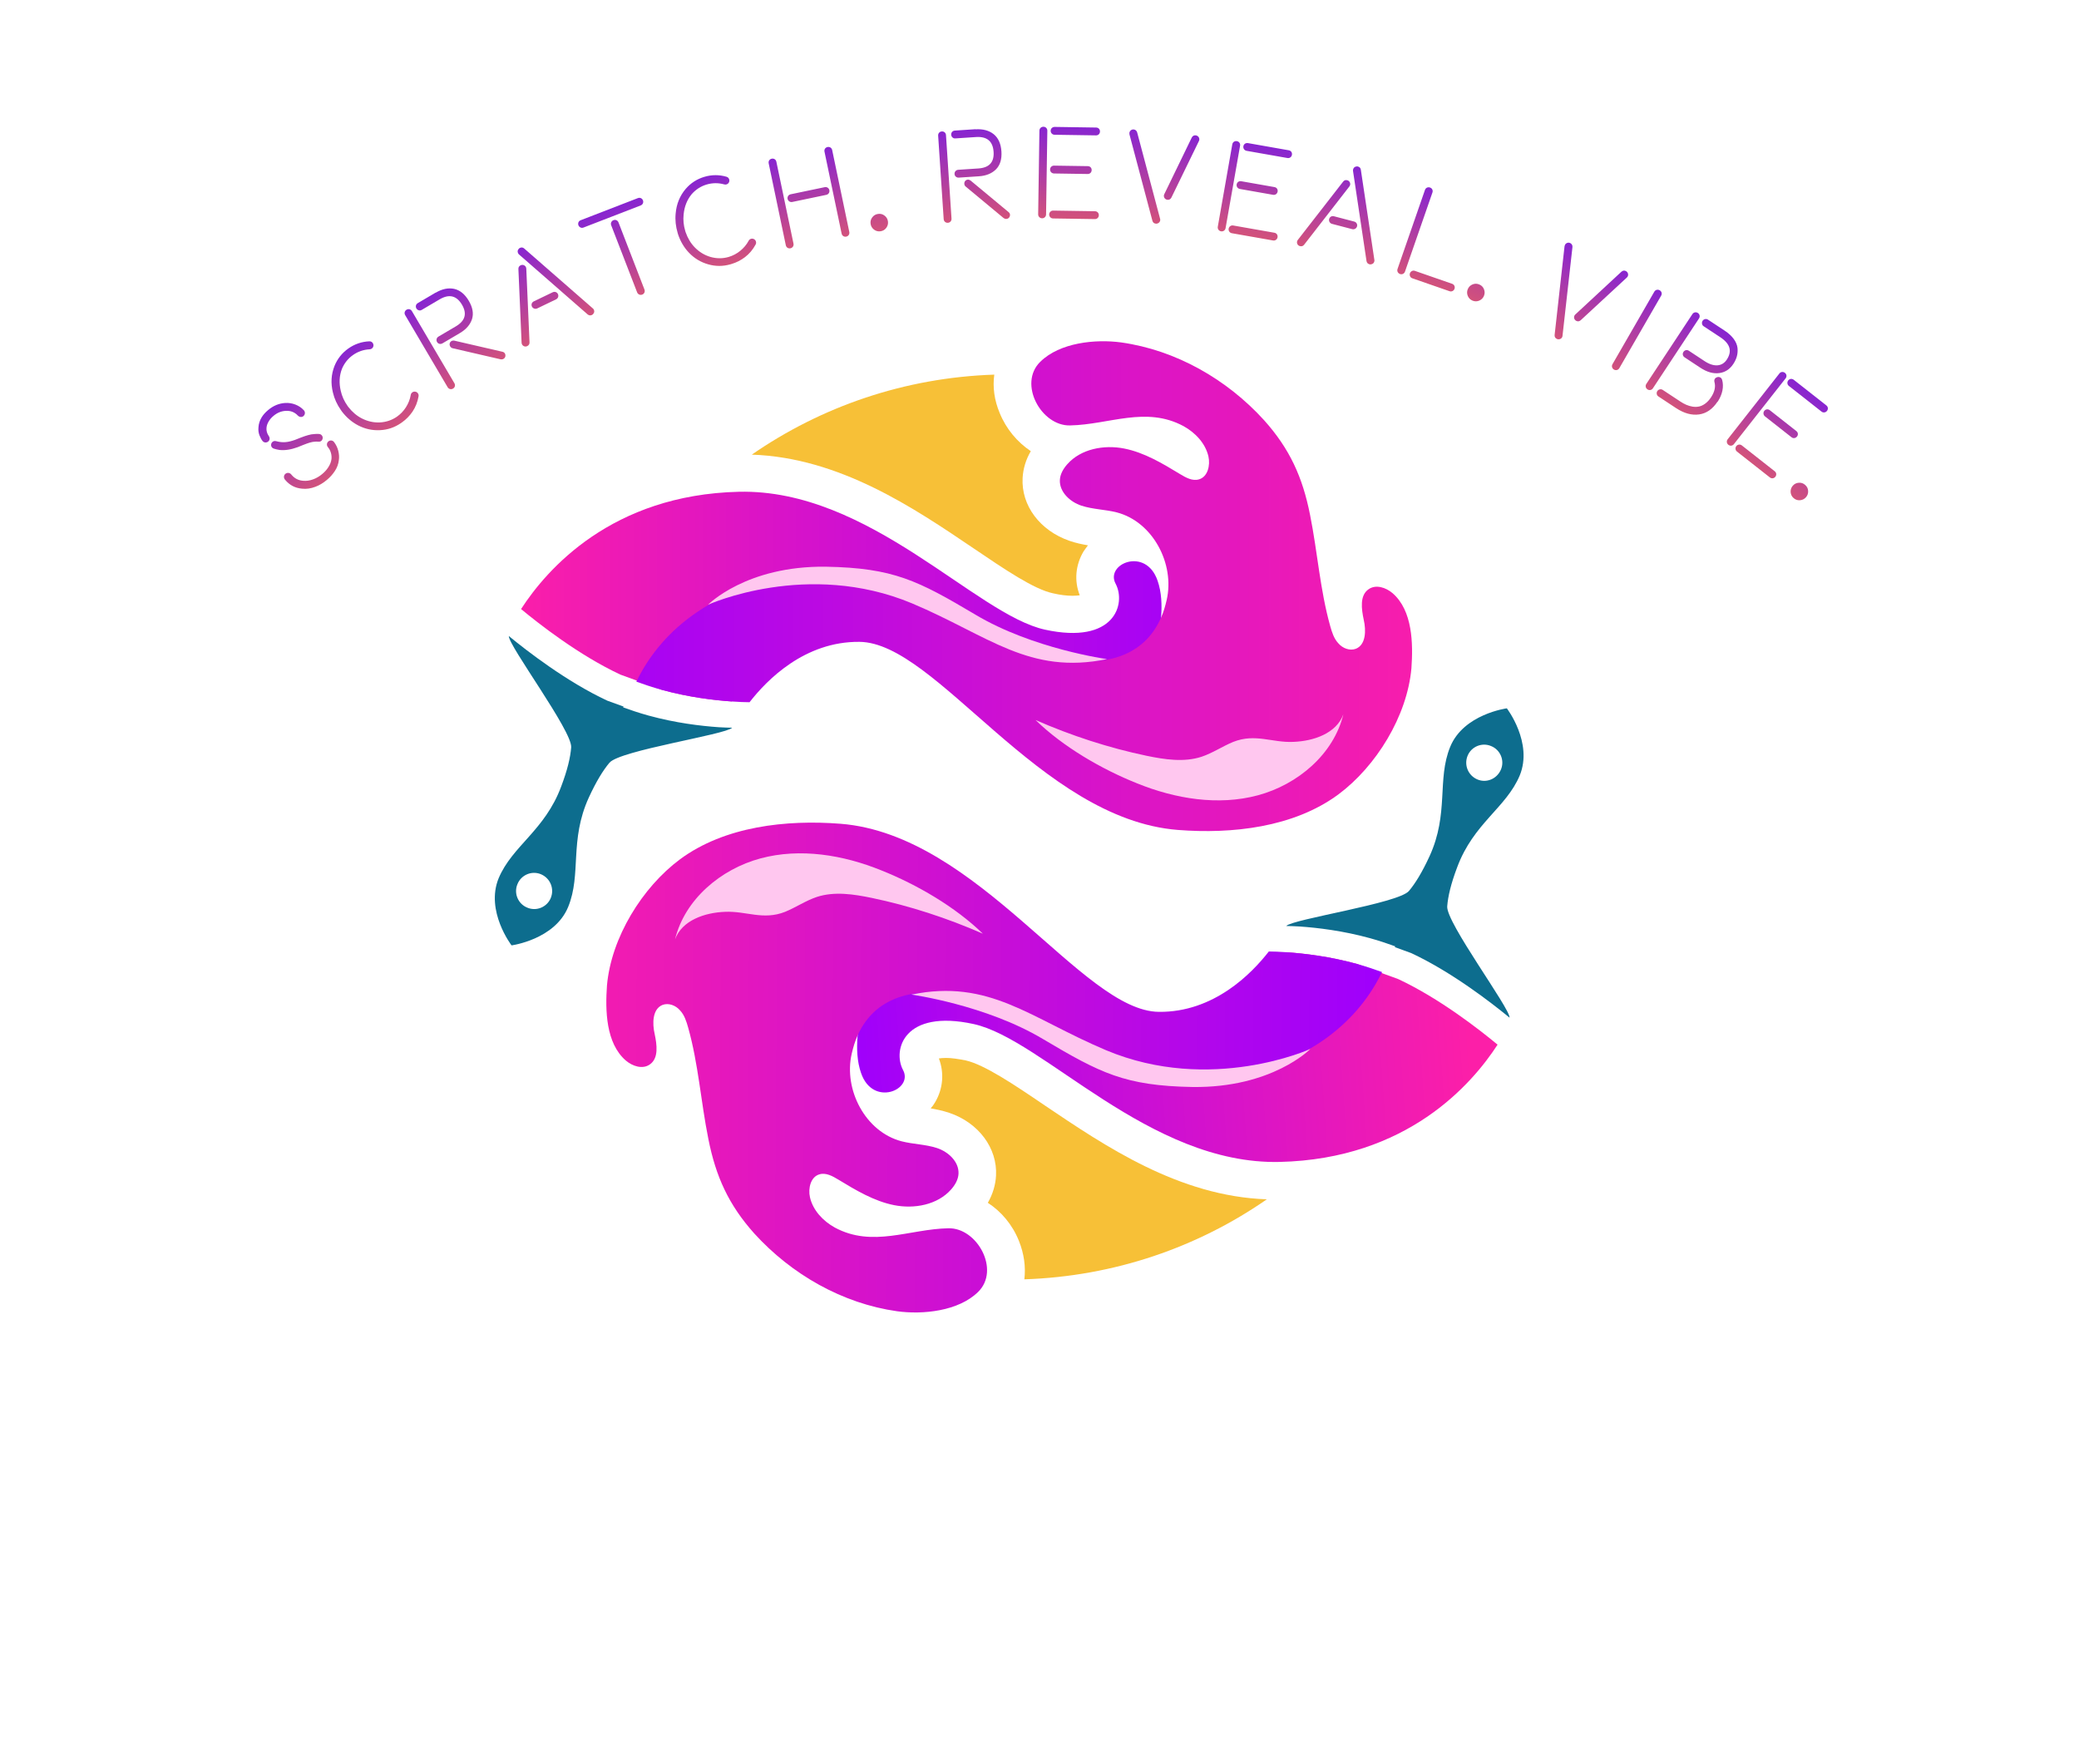 <svg height="595.968" width="702.464" style="max-height: 500px" xmlns="http://www.w3.org/2000/svg" xmlns:xlink="http://www.w3.org/1999/xlink" version="1.1" viewBox="299.008 106.496 702.464 595.968" xml:space="preserve">
<desc>Created with Fabric.js 5.3.0</desc>
<defs>
</defs>
<g transform="matrix(1 0 0 1 640 512)" id="background-logo">
<rect style="stroke: none; stroke-width: 0; stroke-dasharray: none; stroke-linecap: butt; stroke-dashoffset: 0; stroke-linejoin: miter; stroke-miterlimit: 4; fill: rgb(255,255,255); fill-opacity: 0; fill-rule: nonzero; opacity: 1;" paint-order="stroke" x="-640" y="-512" rx="0" ry="0" width="1280" height="1024"></rect>
</g>
<g transform="matrix(1.921 0 0 1.921 640 385.849)" id="logo-logo">
<g style="" paint-order="stroke">
		<g transform="matrix(0.437 0 0 0.437 0.022 0.022)">
<path style="stroke: none; stroke-width: 1; stroke-dasharray: none; stroke-linecap: butt; stroke-dashoffset: 0; stroke-linejoin: miter; stroke-miterlimit: 4; fill: rgb(247,192,55); fill-rule: nonzero; opacity: 1;" paint-order="stroke" transform="translate(-500.05, -500.05)" d="M 485.8 388 C 461.7 371.7 431.8 351.4 396.4 350.2 C 424.3 330.9 457.8 319.2 494 318 C 493.3 323 494 328.3 496.2 333.5 C 498.8 339.9 503.3 345.2 508.7 348.8 C 506.7 352.2 505.6 355.9 505.4 359.6 C 504.8 370.7 512.4 380.8 524.3 384.9 C 526.9 385.8 529.4 386.3 531.7 386.7 C 531.1 387.5 530.5 388.3 529.9 389.2 C 526.7 394.6 526.1 401 528.4 406.8 C 527.7 406.9 526.7 407 525.5 407 C 523.2 407 520.6 406.7 517.6 406 C 510 404.4 498.2 396.4 485.8 388 z M 482.5 594 C 479.5 593.4 476.8 593 474.6 593 C 473.4 593 472.4 593.1 471.7 593.2 C 473.9 599 473.4 605.4 470.2 610.8 C 469.7 611.7 469.1 612.5 468.4 613.3 C 470.7 613.7 473.2 614.2 475.9 615.1 C 487.7 619.1 495.3 629.3 494.7 640.4 C 494.5 644.1 493.4 647.8 491.4 651.3 C 496.8 654.8 501.3 660.1 503.9 666.6 C 506 671.8 506.7 677.1 506.1 682.1 C 542.3 680.9 575.9 669.2 603.7 649.9 C 568.3 648.7 538.5 628.4 514.3 612.1 C 501.8 603.6 490 595.7 482.5 594 z" stroke-linecap="round"></path>
</g>
		<g transform="matrix(0.437 0 0 0.437 29.576 40.496)">
<linearGradient id="SVGID_1757_37553" gradientUnits="userSpaceOnUse" gradientTransform="matrix(1 0 0 1 0 0)" x1="685.413" y1="584.746" x2="436.544" y2="601.964">
<stop offset="0%" style="stop-color:rgb(252,31,168);stop-opacity: 1"></stop>
<stop offset="100%" style="stop-color:rgb(159,0,252);stop-opacity: 1"></stop>
</linearGradient>
<path style="stroke: none; stroke-width: 1; stroke-dasharray: none; stroke-linecap: butt; stroke-dashoffset: 0; stroke-linejoin: miter; stroke-miterlimit: 4; fill: url(#SVGID_1757_37553); fill-rule: nonzero; opacity: 1;" paint-order="stroke" transform="translate(-567.711, -592.711)" d="M 443.3 565.3 L 490.2 553.3 C 490.2 553.3 527.9 579.7 529.8 580.4 C 531.7 581.1 575.8 590.6 575.8 590.6 L 618.3 579 L 615.3 559.3 L 611.7 550.5 C 618.9 551 629.1 552.2 640 555.2 L 650 558.9 L 656.6 561.3 C 673.3 569.1 689.5 581.8 696.6 587.7 C 686.3 603.6 660.2 633.7 608.9 634.9 C 556.3 636.1 513.7 585.5 485.7 579.4 C 457.7 573.3 453 589.8 457.3 597.9 C 461.6 605.9 445.1 612.9 440.4 599.1 C 438.8 594.5 438.6 589.3 439 584.4 C 439.8 574.2 443.3 565.3 443.3 565.3 z" stroke-linecap="round"></path>
</g>
		<g transform="matrix(0.437 0 0 0.437 -2.633 42.331)">
<linearGradient id="SVGID_1758_37554" gradientUnits="userSpaceOnUse" gradientTransform="matrix(1 0 0 1 0 0)" x1="299" y1="595.922" x2="648.826" y2="598.27">
<stop offset="5.327789e-7%" style="stop-color:rgb(252,31,168);stop-opacity: 1"></stop>
<stop offset="100%" style="stop-color:rgb(159,0,252);stop-opacity: 1"></stop>
</linearGradient>
<path style="stroke: none; stroke-width: 1; stroke-dasharray: none; stroke-linecap: butt; stroke-dashoffset: 0; stroke-linejoin: miter; stroke-miterlimit: 4; fill: url(#SVGID_1758_37554); fill-rule: nonzero; opacity: 1;" paint-order="stroke" transform="translate(-493.971, -596.912)" d="M 367.5 513.1 C 385.5 499.8 410.3 497.1 432.1 498.8 C 487.8 503.2 529.3 574.3 560.3 574.5 C 582.3 574.7 597.5 559.2 604.5 550.2 C 606.3 550.2 608.7 550.3 611.6 550.5 C 618.8 551 629 552.2 639.9 555.2 C 641.8 555.7 643.6 556.3 645.5 556.9 L 650.1 558.5 C 650 558.6 650 558.7 649.9 558.8 C 627.7 604.1 563.7 612.2 527 587.8 C 492.8 565.1 451.3 555.9 438.9 584.2 C 437.9 586.4 437.2 588.8 436.6 591.4 C 433.3 605.8 442.1 622.8 456.7 626.6 C 461.4 627.8 466.3 627.8 470.9 629.3 C 475.5 630.8 479.8 634.8 479.6 639.6 C 479.5 642 478.2 644.2 476.6 646 C 471.1 652.2 461.8 653.9 453.7 652.3 C 445.6 650.7 438.3 646.3 431.2 642 C 428.9 640.6 426.2 639.1 423.6 639.9 C 420.1 640.9 419 645.5 419.8 649.1 C 421 654.4 425.1 658.7 429.8 661.3 C 445 669.5 459.8 661.9 475.5 661.6 C 487.1 661.3 496.5 678.4 487.5 687.2 C 479.6 695 465.2 696.4 454.9 695 C 432.9 691.9 412.4 680.2 397.4 663.7 C 387.1 652.2 381.9 640.8 378.9 625.6 C 375.9 610.7 374.9 595.5 370.8 580.9 C 370.1 578.4 369.3 575.8 367.5 573.9 C 365.8 571.9 362.9 570.8 360.5 571.7 C 356.4 573.3 356.3 579.1 357.3 583.4 C 358.2 587.7 359 593.2 355.3 595.7 C 352.4 597.7 348.4 596.4 345.7 594.1 C 337.6 587.1 337.4 573.8 338.1 563.9 C 339.8 544.6 352.3 524.4 367.5 513.1 z" stroke-linecap="round"></path>
</g>
		<g transform="matrix(0.437 0 0 0.437 -29.532 -40.496)">
<linearGradient id="SVGID_1759_37555" gradientUnits="userSpaceOnUse" gradientTransform="matrix(1 0 0 1 0 0)" x1="297.433" y1="407.292" x2="586.692" y2="407.292">
<stop offset="0%" style="stop-color:rgb(252,31,168);stop-opacity: 1"></stop>
<stop offset="100%" style="stop-color:rgb(159,0,252);stop-opacity: 1"></stop>
</linearGradient>
<path style="stroke: none; stroke-width: 1; stroke-dasharray: none; stroke-linecap: butt; stroke-dashoffset: 0; stroke-linejoin: miter; stroke-miterlimit: 4; fill: url(#SVGID_1759_37555); fill-rule: nonzero; opacity: 1;" paint-order="stroke" transform="translate(-432.389, -407.289)" d="M 556.7 434.7 L 509.8 446.7 C 509.8 446.7 472.1 420.3 470.2 419.6 C 468.3 418.9 424.2 409.4 424.2 409.4 L 381.8 421 L 384.8 440.7 L 388.4 449.5 C 381.2 449 371 447.8 360.1 444.8 L 350.1 441.1 L 343.5 438.7 C 326.8 430.9 310.6 418.2 303.5 412.3 C 313.8 396.4 339.9 366.3 391.2 365.1 C 443.8 363.9 486.4 414.5 514.4 420.6 C 542.4 426.7 547.1 410.2 542.8 402.1 C 538.5 394.1 555 387.1 559.7 400.9 C 561.3 405.5 561.5 410.7 561.1 415.6 C 560.2 425.8 556.7 434.7 556.7 434.7 z" stroke-linecap="round"></path>
</g>
		<g transform="matrix(0.437 0 0 0.437 2.633 -42.331)">
<linearGradient id="SVGID_1760_37556" gradientUnits="userSpaceOnUse" gradientTransform="matrix(1 0 0 1 0 0)" x1="682.463" y1="403.122" x2="311.546" y2="403.122">
<stop offset="5.327789e-7%" style="stop-color:rgb(252,31,168);stop-opacity: 1"></stop>
<stop offset="100%" style="stop-color:rgb(159,0,252);stop-opacity: 1"></stop>
</linearGradient>
<path style="stroke: none; stroke-width: 1; stroke-dasharray: none; stroke-linecap: butt; stroke-dashoffset: 0; stroke-linejoin: miter; stroke-miterlimit: 4; fill: url(#SVGID_1760_37556); fill-rule: nonzero; opacity: 1;" paint-order="stroke" transform="translate(-506.029, -403.088)" d="M 632.5 486.9 C 614.5 500.2 589.7 502.9 567.9 501.2 C 512.2 496.8 470.7 425.7 439.7 425.5 C 417.7 425.3 402.5 440.8 395.5 449.8 C 393.7 449.8 391.3 449.7 388.4 449.5 C 381.2 449 371 447.8 360.1 444.8 C 358.2 444.3 356.4 443.7 354.5 443.1 L 349.9 441.5 C 350 441.4 350 441.3 350.1 441.2 C 372.3 395.9 436.3 387.8 473 412.2 C 507.2 434.9 548.7 444.1 561.1 415.8 C 562.1 413.6 562.8 411.2 563.4 408.6 C 566.7 394.2 557.9 377.2 543.3 373.4 C 538.6 372.2 533.7 372.2 529.1 370.7 C 524.5 369.2 520.2 365.2 520.4 360.4 C 520.5 358 521.8 355.8 523.4 354 C 528.9 347.8 538.2 346.1 546.3 347.7 C 554.4 349.3 561.7 353.7 568.8 358 C 571.1 359.4 573.8 360.9 576.4 360.1 C 579.9 359.1 581 354.5 580.2 350.9 C 579 345.6 574.9 341.3 570.2 338.7 C 555 330.5 540.2 338.1 524.5 338.4 C 512.9 338.7 503.5 321.6 512.5 312.8 C 520.4 305 534.8 303.6 545.1 305 C 567.1 308.1 587.6 319.8 602.6 336.3 C 612.9 347.8 618.1 359.2 621.1 374.4 C 624.1 389.3 625.1 404.5 629.2 419.1 C 629.9 421.6 630.7 424.2 632.5 426.1 C 634.2 428.1 637.1 429.2 639.5 428.3 C 643.6 426.7 643.7 420.9 642.7 416.6 C 641.8 412.3 641 406.8 644.7 404.3 C 647.6 402.3 651.6 403.6 654.3 405.9 C 662.4 412.9 662.6 426.2 661.9 436.1 C 660.2 455.4 647.7 475.6 632.5 486.9 z" stroke-linecap="round"></path>
</g>
		<g transform="matrix(0.437 0 0 0.437 0 -2.842171e-14)">
<path style="stroke: none; stroke-width: 1; stroke-dasharray: none; stroke-linecap: butt; stroke-dashoffset: 0; stroke-linejoin: miter; stroke-miterlimit: 4; fill: rgb(13,109,142); fill-rule: nonzero; opacity: 1;" paint-order="stroke" transform="translate(-500, -500)" d="M 616.9 540.1 C 624.1 540.6 634.3 541.8 645.2 544.8 C 647.1 545.3 648.9 545.9 650.8 546.5 L 655.4 548.1 C 655.3 548.2 655.3 548.3 655.2 548.4 L 661.8 550.8 C 678.1 558.4 694.1 570.8 701.4 576.8 C 701.6 573 675.8 538.5 676.3 532 C 676.6 528 677.8 522.9 680.3 516.3 C 686.9 498.5 700 492.4 705.5 479.3 C 710.9 466.1 700.3 452.3 700.3 452.3 C 700.3 452.3 682.9 454.6 677.5 467.8 C 672.1 481 677.1 494.5 669.2 511.8 C 666.2 518.3 663.5 522.7 660.9 525.8 C 656.7 530.8 614.1 537.1 611.5 539.9 C 613.1 539.9 614.9 540 616.9 540.1 z M 684.5 471.4 C 686 467.7 690.3 465.9 694 467.5 C 697.7 469 699.5 473.3 697.9 477 C 696.3 480.7 692.1 482.5 688.4 480.9 C 684.7 479.3 683 475.1 684.5 471.4 z M 383.1 459.9 C 375.9 459.4 365.7 458.2 354.8 455.2 C 352.9 454.7 351.1 454.1 349.2 453.5 L 344.6 451.9 C 344.7 451.8 344.7 451.7 344.8 451.6 L 338.2 449.2 C 321.9 441.6 305.9 429.2 298.6 423.2 C 298.4 427 324.2 461.5 323.7 468 C 323.4 472 322.2 477.1 319.7 483.7 C 313.1 501.5 300 507.6 294.5 520.7 C 289.1 533.9 299.7 547.7 299.7 547.7 C 299.7 547.7 317.1 545.4 322.5 532.2 C 327.9 519 322.9 505.5 330.8 488.2 C 333.8 481.7 336.5 477.3 339.1 474.2 C 343.3 469.2 385.9 462.9 388.5 460.1 C 386.9 460.1 385.1 460 383.1 459.9 z M 315.5 528.6 C 314 532.3 309.7 534.1 306 532.5 C 302.3 531 300.5 526.7 302.1 523 C 303.6 519.3 307.9 517.5 311.6 519.1 C 315.3 520.7 317 524.9 315.5 528.6 z" stroke-linecap="round"></path>
</g>
		<g transform="matrix(0.437 0 0 0.437 0 -2.842171e-14)">
<path style="stroke: none; stroke-width: 1; stroke-dasharray: none; stroke-linecap: butt; stroke-dashoffset: 0; stroke-linejoin: miter; stroke-miterlimit: 4; fill: rgb(255,199,239); fill-rule: nonzero; opacity: 1;" paint-order="stroke" transform="translate(-500, -500)" d="M 510.6 457 C 525 463.3 540 468.2 555.3 471.4 C 562.6 472.9 570.3 474.1 577.4 471.8 C 581.9 470.3 585.8 467.6 590.2 465.8 C 599.1 462.3 605.8 466.2 614.4 465.8 C 622.5 465.5 631.7 462.4 634.5 454.7 C 630.6 470.8 616.1 483 600.1 487.3 C 584.1 491.6 566.8 488.7 551.5 482.5 C 537.2 476.8 521.7 467.8 510.6 457 z M 378.8 410.6 C 378.8 410.6 418.8 392.4 461 410.1 C 491.8 423.1 507.9 438.9 539.4 432.5 C 539.4 432.5 509.5 428.4 486.4 414.6 C 463.3 400.9 453.5 395.8 426.2 395.3 C 394.1 394.9 378.8 410.6 378.8 410.6 z M 489.4 543 C 475 536.7 460 531.8 444.7 528.6 C 437.4 527.1 429.7 525.9 422.6 528.2 C 418.1 529.7 414.2 532.4 409.8 534.2 C 400.9 537.7 394.2 533.8 385.6 534.2 C 377.5 534.5 368.3 537.6 365.5 545.3 C 369.4 529.2 383.9 517 399.9 512.7 C 415.9 508.4 433.2 511.3 448.5 517.5 C 462.8 523.2 478.3 532.2 489.4 543 z M 621.2 589.4 C 621.2 589.4 581.2 607.6 539 589.9 C 508.2 576.9 492.1 561.1 460.6 567.5 C 460.6 567.5 490.5 571.6 513.6 585.4 C 536.7 599.1 546.5 604.2 573.8 604.7 C 605.9 605.1 621.2 589.4 621.2 589.4 z" stroke-linecap="round"></path>
</g>
</g>
</g>
<g transform="matrix(1.921 0 0 1.921 653.78 625.855)" id="text-logo">
<g style="" paint-order="stroke">
		<g transform="matrix(1 0 0 1 0 0)" id="text-logo-path-0">
<filter id="SVGID_37528" y="-116.595%" height="333.191%" x="-26.133%" width="152.265%">
	<feGaussianBlur in="SourceAlpha" stdDeviation="10"></feGaussianBlur>
	<feOffset dx="0" dy="9" result="oBlur"></feOffset>
	<feFlood flood-color="rgb(159,0,252)" flood-opacity="1"></feFlood>
	<feComposite in2="oBlur" operator="in"></feComposite>
	<feMerge>
		<feMergeNode></feMergeNode>
		<feMergeNode in="SourceGraphic"></feMergeNode>
	</feMerge>
</filter>
<path style="stroke: rgb(255,255,255); stroke-width: 0; stroke-dasharray: none; stroke-linecap: butt; stroke-dashoffset: 0; stroke-linejoin: miter; stroke-miterlimit: 4; fill: rgb(255,255,255); fill-rule: nonzero; opacity: 1;filter: url(#SVGID_37528);" paint-order="stroke" transform="translate(-163.183, 12.853)" d="M 17.67 -1.06 C 19.15 -2.43 19.91 -4.64 19.91 -6.61 C 19.87 -8.63 18.92 -10.64 17.59 -12.16 C 16.49 -13.41 14.97 -14.29 14.02 -15.66 C 13.53 -16.42 13 -18.2 13.34 -19 C 13.6 -19.65 14.44 -19.46 15.09 -19.19 C 16 -18.73 16.91 -18.2 17.9 -17.94 C 18.54 -17.78 19.19 -17.67 19.84 -17.82 C 20.29 -17.9 20.75 -18.2 21.01 -18.62 C 21.36 -19.11 21.51 -19.76 21.55 -20.37 C 21.62 -21.55 21.39 -22.84 20.82 -23.86 C 20.33 -24.81 18.73 -26.07 18.32 -26.33 C 17.71 -26.71 16.68 -27.17 15.81 -27.28 C 14.29 -27.51 12.77 -27.63 11.25 -27.44 C 8.06 -27.02 4.64 -23.26 4.18 -20.06 C 3.95 -18.62 4.33 -17.06 4.94 -15.73 C 5.7 -14.14 6.88 -12.77 7.94 -11.36 C 8.66 -10.41 9.39 -9.39 9.69 -8.25 C 9.8 -7.83 9.88 -7.37 9.69 -7.03 C 9.54 -6.8 9.27 -6.65 9.01 -6.57 C 8.59 -6.46 8.06 -6.5 7.68 -6.76 C 7.37 -6.92 6.12 -8.06 5.85 -8.28 C 5.28 -8.82 4.52 -9.2 3.72 -9.23 C 3.27 -9.27 2.77 -9.16 2.36 -8.93 C 1.9 -8.66 1.52 -8.25 1.22 -7.79 C 0.42 -6.57 0 -5.05 0.15 -3.61 C 0.23 -2.81 0.46 -2.05 0.91 -1.41 C 1.71 -0.23 3.08 0.61 4.41 1.14 C 5.7 1.67 7.11 2.05 8.51 2.13 C 11.74 2.36 15.31 1.14 17.67 -1.06 Z M 41.95 0.27 C 43.28 0.11 44.65 -0.23 45.79 -0.99 C 47.5 -2.13 48.64 -4.22 49.02 -6.23 C 49.21 -7.18 49.25 -8.17 48.87 -9.04 C 48.18 -10.75 46.06 -10.72 44.42 -9.92 C 43.59 -9.54 42.83 -8.97 41.99 -8.59 C 41.38 -8.32 40.7 -8.06 40.01 -8.09 C 39.41 -8.09 38.76 -8.4 38.27 -8.78 C 37.47 -9.39 36.78 -10.26 36.48 -11.21 C 36.06 -12.46 36.02 -13.91 36.33 -15.2 C 36.71 -16.72 37.92 -18.51 39.48 -18.35 C 40.43 -18.28 41.27 -17.78 42.14 -17.52 C 42.94 -17.21 43.89 -17.1 44.73 -17.29 C 45.52 -17.52 46.28 -18.01 46.89 -18.62 C 47.16 -18.89 47.46 -19.19 47.61 -19.57 C 47.96 -20.25 47.96 -21.13 47.8 -21.89 C 47.73 -22.27 46.93 -23.45 46.63 -23.75 C 44.12 -26.56 37.92 -26.64 34.47 -25.04 C 32.64 -24.21 30.97 -22.72 29.94 -20.98 C 27.97 -17.67 27.21 -13.72 27.78 -9.92 C 28.01 -8.47 28.42 -7.03 29.11 -5.74 C 29.94 -4.18 31.12 -2.74 32.6 -1.82 C 35.3 -0.08 38.76 0.68 41.95 0.27 Z M 62.32 0.15 C 62.93 -0.08 63.76 -1.14 63.92 -1.79 C 64.03 -2.51 63.99 -3.23 64.03 -3.99 L 64.07 -4.37 C 64.03 -5.24 63.92 -6.27 64.41 -7.03 C 65.06 -8.06 66.54 -7.83 67.49 -7.11 C 67.98 -6.73 69.43 -4.75 69.77 -4.22 C 70.11 -3.65 70.38 -3 70.76 -2.43 C 71.29 -1.63 71.93 -0.87 72.69 -0.34 C 73.68 0.3 74.86 0.49 76 0.15 C 76.42 0.04 76.87 -0.15 77.22 -0.49 C 78.05 -1.25 78.28 -2.62 78.2 -3.76 C 78.09 -5.02 77.44 -6.31 76.53 -7.22 C 75.66 -8.13 74.48 -8.78 73.61 -9.73 C 73.26 -10.11 72.5 -11.17 72.54 -11.7 C 72.66 -12.27 74.06 -13.34 74.48 -13.76 C 75.39 -14.55 76.11 -15.58 76.42 -16.72 C 76.84 -18.39 76.91 -20.25 76.3 -21.89 C 76.04 -22.69 75.47 -23.45 74.82 -24.02 C 72.66 -26.14 69.5 -27.63 66.46 -27.66 C 64.94 -27.7 63.35 -27.59 61.86 -27.21 C 60.88 -26.94 59.89 -26.56 59.09 -25.92 C 58.48 -25.42 57.99 -24.7 57.65 -23.98 C 57.04 -22.61 56.81 -21.09 56.66 -19.61 C 56.16 -15.58 55.78 -11.55 55.94 -7.49 C 55.97 -5.7 56.2 -3.88 56.81 -2.2 C 57.08 -1.52 57.46 -0.8 58.06 -0.34 C 59.2 0.53 60.99 0.65 62.32 0.15 Z M 65.4 -16.57 C 65.36 -16.83 65.51 -18.24 65.55 -18.51 C 65.63 -19 65.85 -19.3 66.16 -19.27 C 66.5 -19.27 67.37 -19.08 67.6 -18.81 C 67.79 -18.66 67.72 -18.09 67.68 -17.82 C 67.53 -17.14 67.07 -16.19 66.39 -16.11 C 66.01 -16.11 65.44 -16.26 65.4 -16.57 Z M 87.32 0.61 C 88.05 0.49 88.77 0.15 89.34 -0.34 C 89.95 -0.84 90.4 -1.48 90.78 -2.17 C 91.12 -2.74 92 -5.24 92.53 -5.66 C 93.1 -6.08 95.3 -6 95.99 -5.97 C 96.37 -5.97 97.28 -5.93 97.51 -5.62 C 97.77 -5.28 97.96 -3.76 98 -3.34 C 98.12 -2.55 98.23 -1.75 98.65 -1.06 C 99.71 0.61 101.99 0.87 103.63 -0.23 C 104.23 -0.65 104.73 -1.29 104.96 -2.01 C 105.26 -2.85 105.3 -3.76 105.22 -4.64 C 105.11 -6.99 104.23 -9.27 103.78 -11.63 C 103.51 -12.96 101.88 -20.03 101.46 -21.32 C 101.16 -22.27 100.74 -23.18 100.21 -24.02 C 99.6 -24.97 98.76 -25.92 97.74 -26.45 C 96.18 -27.28 93.9 -27.17 92.49 -26.14 C 91.54 -25.5 90.93 -24.4 90.44 -23.33 C 89.68 -21.74 89.19 -20.03 88.69 -18.32 C 88.16 -16.61 84.78 -6.61 84.32 -4.9 C 84.02 -3.76 83.87 -3.12 83.87 -2.43 C 83.9 -1.41 84.4 -0.19 85.31 0.34 C 85.88 0.68 86.64 0.68 87.32 0.61 Z M 94.28 -13.3 C 94.43 -14.4 94.62 -16.49 95.3 -16.49 C 95.84 -16.49 95.65 -14.93 95.61 -14.14 C 95.61 -13.6 95.34 -13.11 95.04 -12.69 C 94.92 -12.5 94.85 -12.39 94.58 -12.39 C 94.35 -12.39 94.28 -12.81 94.28 -13.3 Z M 125.7 -1.18 C 126.35 -2.13 126.54 -3.38 126.58 -4.52 C 126.69 -6.73 126.31 -8.89 126.16 -11.1 L 125.86 -15.77 C 125.82 -16.61 125.55 -19 126.08 -19.68 C 126.54 -20.22 128.44 -20.33 129.12 -20.41 C 130.34 -20.56 131.56 -20.71 132.58 -21.28 C 133.65 -21.85 134.29 -22.99 134.29 -24.17 C 134.29 -24.74 134.1 -25.35 133.84 -25.84 C 133.3 -26.75 132.39 -27.44 131.37 -27.7 C 130.64 -27.85 129.85 -27.89 129.09 -27.85 C 124.83 -27.82 122.09 -27.93 118.67 -27.78 C 117.12 -27.74 115.52 -27.59 113.96 -27.25 C 112.71 -26.98 111.45 -26.68 110.39 -25.95 C 109.67 -25.5 108.98 -24.81 108.68 -24.02 C 107.88 -21.85 109.67 -19.8 111.95 -19.46 C 112.52 -19.38 113.09 -19.38 113.62 -19.46 C 114.19 -19.53 116.05 -19.95 116.55 -19.68 C 116.93 -19.53 117.08 -18.96 117.19 -18.54 C 117.34 -17.67 117.31 -16.76 117.23 -15.85 C 117.08 -13.53 116.85 -11.25 116.77 -8.93 C 116.74 -6.92 117.08 -4.83 117.76 -2.89 C 118.45 -1.03 120.35 0.34 122.4 0.46 C 123.73 0.53 124.98 -0.11 125.7 -1.18 Z M 152.76 0.27 C 154.09 0.11 155.46 -0.23 156.6 -0.99 C 158.31 -2.13 159.45 -4.22 159.83 -6.23 C 160.02 -7.18 160.06 -8.17 159.68 -9.04 C 158.99 -10.75 156.86 -10.72 155.23 -9.92 C 154.39 -9.54 153.63 -8.97 152.8 -8.59 C 152.19 -8.32 151.51 -8.06 150.82 -8.09 C 150.21 -8.09 149.57 -8.4 149.07 -8.78 C 148.28 -9.39 147.59 -10.26 147.29 -11.21 C 146.87 -12.46 146.83 -13.91 147.14 -15.2 C 147.52 -16.72 148.73 -18.51 150.29 -18.35 C 151.24 -18.28 152.08 -17.78 152.95 -17.52 C 153.75 -17.21 154.7 -17.1 155.53 -17.29 C 156.33 -17.52 157.09 -18.01 157.7 -18.62 C 157.97 -18.89 158.27 -19.19 158.42 -19.57 C 158.76 -20.25 158.76 -21.13 158.61 -21.89 C 158.54 -22.27 157.74 -23.45 157.43 -23.75 C 154.93 -26.56 148.73 -26.64 145.27 -25.04 C 143.45 -24.21 141.78 -22.72 140.75 -20.98 C 138.78 -17.67 138.02 -13.72 138.59 -9.92 C 138.81 -8.47 139.23 -7.03 139.92 -5.74 C 140.75 -4.18 141.93 -2.74 143.41 -1.82 C 146.11 -0.08 149.57 0.68 152.76 0.27 Z M 173.32 -0.23 C 173.89 -0.95 174.15 -1.86 174.42 -2.77 C 174.76 -4.1 174.53 -5.51 174.69 -6.84 C 174.76 -7.71 175.07 -8.7 175.79 -9.16 C 177.31 -10.11 179.59 -9.31 180.2 -7.6 C 180.54 -6.57 180.46 -5.43 180.58 -4.37 C 180.69 -3.42 180.88 -2.43 181.34 -1.6 C 181.94 -0.49 183.35 0.42 184.64 0.34 C 185.82 0.27 186.92 -0.8 187.42 -1.9 C 187.83 -2.77 187.95 -3.8 187.99 -4.79 C 188.14 -7.26 188.18 -9.73 188.06 -12.16 C 187.99 -13.98 187.3 -22.95 186.88 -24.7 C 186.73 -25.35 186.54 -25.95 186.2 -26.49 C 185.4 -27.66 183.58 -27.66 182.32 -26.98 C 181.64 -26.56 181.15 -25.8 180.88 -25.04 C 180.5 -23.94 180.58 -22.72 180.58 -21.55 C 180.61 -20.41 180.92 -17.52 180.04 -16.76 C 179.25 -16.07 176.93 -15.96 175.9 -16.23 C 174.99 -16.42 174.95 -18.05 174.91 -18.96 C 174.88 -19.61 174.57 -21.7 174.46 -22.34 C 174 -25.27 171.87 -27.82 169.02 -27.13 C 167.35 -26.75 166.86 -23.9 166.78 -22.19 C 166.71 -20.48 166.97 -18.77 167.09 -17.06 C 167.2 -15.31 167.16 -13.57 167.2 -11.82 C 167.2 -9.5 167.31 -7.18 167.62 -4.9 C 167.77 -3.69 168.11 -2.51 168.72 -1.44 C 169.29 -0.42 170.54 0.42 171.72 0.53 C 172.29 0.57 172.94 0.23 173.32 -0.23 Z M 221.35 -1.18 C 222.3 -1.63 223.06 -2.43 223.71 -3.27 C 223.97 -3.61 225.3 -5.74 225.57 -6.12 C 226.48 -7.56 227.28 -9.12 227.96 -10.68 C 229.33 -13.87 230.43 -17.21 231.12 -20.6 C 231.42 -22.04 231.69 -23.64 231.23 -25.04 C 230.81 -26.49 229.14 -27.63 227.7 -27.32 C 225.45 -26.87 223.48 -22.84 222.83 -20.67 C 222.11 -18.2 221.88 -15.62 221.27 -13.15 C 221.16 -12.62 221.2 -11.67 220.67 -11.67 C 220.1 -11.67 219.94 -13.53 219.68 -14.29 C 219.11 -16.04 218.65 -17.86 217.93 -19.57 C 217.25 -21.09 216.33 -22.57 215.08 -23.67 C 214.36 -24.32 213.48 -24.89 212.53 -25.04 C 211.58 -25.23 210.71 -24.85 210.18 -24.02 C 209.68 -23.29 209.42 -22.42 209.38 -21.55 C 209.27 -20.18 209.46 -18.77 209.84 -17.44 C 210.48 -15.09 211.36 -12.77 212.23 -10.45 C 212.91 -8.74 213.6 -6.99 214.4 -5.32 C 214.97 -4.1 215.8 -2.93 216.87 -2.05 C 217.47 -1.52 218.2 -1.1 218.99 -0.91 C 219.75 -0.76 220.63 -0.84 221.35 -1.18 Z M 245.37 -0.76 C 245.97 -1.41 246.39 -2.2 246.58 -3.04 C 246.92 -4.45 246.89 -5.93 246.77 -7.37 C 246.62 -10.3 246.51 -13.19 246.43 -16.07 C 246.35 -18.16 246.51 -20.22 246.35 -22.27 C 246.32 -23.26 246.05 -24.24 245.48 -25 C 245.18 -25.46 244.8 -25.88 244.3 -26.22 C 243.05 -27.02 240.88 -26.64 239.82 -25.57 C 239.1 -24.85 238.68 -23.79 238.45 -22.76 C 238.15 -21.47 237.99 -20.14 238.03 -18.81 C 238.03 -18.7 238.45 -11.25 238.49 -11.17 C 238.68 -10.22 238.68 -5.13 238.75 -4.14 C 238.83 -2.93 239.1 -1.6 239.93 -0.72 C 241.41 0.84 243.88 0.8 245.37 -0.76 Z M 264.9 0.49 C 266 0.46 267.1 0.3 268.17 0 C 269 -0.23 269.88 -0.46 270.6 -0.87 C 271.7 -1.56 272.65 -2.58 273.33 -3.72 C 274.06 -4.86 274.17 -6.42 273.87 -7.75 C 273.52 -9.35 272.5 -10.83 271.21 -11.82 C 270.64 -12.24 268.39 -13.57 268.09 -14.25 C 267.98 -14.48 267.98 -14.74 268.05 -15.01 C 268.2 -15.39 268.51 -15.73 268.81 -16.04 C 269.61 -16.87 270.48 -17.56 271.17 -18.47 C 272.65 -20.37 273.03 -23.52 271.24 -25.19 C 270.37 -26.03 269.19 -26.52 268.01 -26.83 C 266.91 -27.13 265.81 -27.32 264.67 -27.47 C 263.19 -27.7 261.63 -27.82 260.15 -27.44 C 258.48 -27.02 256.73 -26.87 255.55 -24.59 C 254.33 -22.19 254.37 -19.27 254.37 -16.57 C 254.41 -12.84 254.26 -9.04 255.17 -5.43 C 255.47 -4.22 255.93 -3 256.69 -1.98 C 257.15 -1.37 257.75 -0.91 258.44 -0.57 C 259.62 0 260.95 0.23 262.28 0.38 C 263.15 0.46 264.02 0.53 264.9 0.49 Z M 262.88 -19.46 C 262.88 -19.68 262.92 -19.95 262.96 -20.18 C 262.96 -20.25 263.04 -20.48 263.07 -20.56 C 263.3 -20.79 263.61 -20.6 263.91 -20.44 C 263.99 -20.41 264.21 -20.22 264.21 -19.99 C 264.21 -19.76 264.06 -19.68 264.02 -19.61 C 263.83 -19.38 263.61 -19.3 263.34 -19.27 C 263.11 -19.19 262.85 -19.23 262.88 -19.46 Z M 263.3 -6.23 C 263.19 -6.88 263.53 -7.56 263.91 -8.09 C 264.1 -8.28 264.82 -7.98 264.97 -7.79 C 265.09 -7.64 265.09 -7.22 265.05 -7.03 C 264.82 -6.31 264.02 -5.97 263.3 -6.23 Z M 297.01 -0.61 C 298.38 -1.18 299.33 -3.34 299.17 -4.83 C 299.06 -5.74 298.41 -6.76 297.54 -7.07 C 296.93 -7.3 293.7 -7.41 293.06 -7.52 C 292.37 -7.6 291.69 -7.79 291.12 -8.17 C 290.55 -8.55 289.64 -9.46 289.75 -10.15 C 289.75 -10.3 290.05 -10.45 290.21 -10.49 C 290.97 -10.75 291.76 -10.64 292.52 -10.79 C 293.4 -10.98 294.23 -11.4 294.88 -11.97 C 296.1 -13.07 295.98 -15.05 294.96 -16.26 C 294.5 -16.8 293.78 -17.14 293.09 -17.29 C 292.11 -17.48 290.93 -17.21 290.13 -17.86 C 289.6 -18.28 288.88 -19.15 289.18 -19.76 C 289.29 -20.03 289.86 -20.1 290.13 -20.14 C 290.66 -20.18 291.19 -20.1 291.73 -20.06 C 292.68 -19.99 293.66 -20.03 294.65 -20.1 C 295.03 -20.14 295.45 -20.22 295.83 -20.33 C 296.86 -20.71 297.84 -21.55 298.22 -22.61 C 298.68 -23.83 298.26 -25.31 297.24 -26.14 C 296.02 -27.13 294.23 -27.55 292.68 -27.44 C 293.17 -27.44 289.03 -27.4 287.55 -27.28 C 286.14 -27.21 284.66 -26.9 283.52 -26.11 C 282.76 -25.61 282.11 -24.85 281.77 -23.98 C 280.97 -22.15 280.82 -20.06 280.78 -18.05 L 280.78 -13.22 C 280.82 -10.03 281.12 -6.73 282.42 -3.84 C 282.87 -2.81 283.59 -1.9 284.47 -1.29 C 285.08 -0.87 285.76 -0.61 286.48 -0.46 C 287.55 -0.27 288.61 -0.27 289.67 -0.27 C 290.7 -0.27 291.69 -0.11 292.68 -0.04 C 294.12 0.04 295.64 -0.04 297.01 -0.61 Z M 322.35 -1.06 C 323.84 -2.43 324.6 -4.64 324.6 -6.61 C 324.56 -8.63 323.61 -10.64 322.28 -12.16 C 321.18 -13.41 319.66 -14.29 318.71 -15.66 C 318.21 -16.42 317.68 -18.2 318.02 -19 C 318.29 -19.65 319.12 -19.46 319.77 -19.19 C 320.68 -18.73 321.59 -18.2 322.58 -17.94 C 323.23 -17.78 323.87 -17.67 324.52 -17.82 C 324.98 -17.9 325.43 -18.2 325.7 -18.62 C 326.04 -19.11 326.19 -19.76 326.23 -20.37 C 326.31 -21.55 326.08 -22.84 325.51 -23.86 C 325.01 -24.81 323.42 -26.07 323 -26.33 C 322.39 -26.71 321.37 -27.17 320.49 -27.28 C 318.97 -27.51 317.45 -27.63 315.93 -27.44 C 312.74 -27.02 309.32 -23.26 308.86 -20.06 C 308.64 -18.62 309.02 -17.06 309.62 -15.73 C 310.38 -14.14 311.56 -12.77 312.63 -11.36 C 313.35 -10.41 314.07 -9.39 314.37 -8.25 C 314.49 -7.83 314.56 -7.37 314.37 -7.03 C 314.22 -6.8 313.96 -6.65 313.69 -6.57 C 313.27 -6.46 312.74 -6.5 312.36 -6.76 C 312.06 -6.92 310.8 -8.06 310.54 -8.28 C 309.97 -8.82 309.21 -9.2 308.41 -9.23 C 307.95 -9.27 307.46 -9.16 307.04 -8.93 C 306.58 -8.66 306.2 -8.25 305.9 -7.79 C 305.1 -6.57 304.68 -5.05 304.84 -3.61 C 304.91 -2.81 305.14 -2.05 305.6 -1.41 C 306.39 -0.23 307.76 0.61 309.09 1.14 C 310.38 1.67 311.79 2.05 313.2 2.13 C 316.43 2.36 320 1.14 322.35 -1.06 Z" stroke-linecap="round"></path>
</g>
</g>
</g>
<g transform="matrix(1.476 -1.23 1.23 1.476 399.291 257.036)" id="tagline-9a4add34-d64a-4afd-90fc-f5c1049af63e-logo-0">
<g style="" paint-order="stroke">
		<g transform="matrix(1 0 0 1 0 0)" id="tagline-9a4add34-d64a-4afd-90fc-f5c1049af63e-logo-0-path-0">
<linearGradient id="SVGID_37557" gradientUnits="userSpaceOnUse" gradientTransform="matrix(1 0 0 1 1.12 -15.39)" x1="-1.123" y1="-4.834" x2="-1.123" y2="21.156">
<stop offset="0%" style="stop-color:rgb(113,23,234);stop-opacity: 1"></stop>
<stop offset="100%" style="stop-color:rgb(234,96,96);stop-opacity: 1"></stop>
</linearGradient>
<path style="stroke: rgb(255,255,255); stroke-width: 0; stroke-dasharray: none; stroke-linecap: butt; stroke-dashoffset: 0; stroke-linejoin: miter; stroke-miterlimit: 4; fill: url(#SVGID_37557); fill-rule: nonzero; opacity: 1;" paint-order="stroke" transform="translate(-6.55, 7.365)" d="M 2.44 -11.83 C 2.44 -11.43 2.76 -11.13 3.16 -11.13 C 3.53 -11.13 3.81 -11.43 3.84 -11.8 C 3.89 -12.35 4.09 -12.81 4.46 -13.18 C 4.73 -13.45 5.08 -13.66 5.49 -13.8 C 5.88 -13.94 6.3 -14 6.74 -14 L 6.78 -14 C 7.63 -14 8.38 -13.76 9.03 -13.25 C 9.68 -12.75 10.03 -12.08 10.07 -11.28 C 10.11 -10.9 10.4 -10.6 10.76 -10.6 C 11.17 -10.6 11.48 -10.92 11.48 -11.31 L 11.48 -11.34 C 11.42 -12.57 10.75 -13.71 9.79 -14.42 C 8.92 -15.06 7.9 -15.39 6.72 -15.39 L 6.67 -15.39 C 6.05 -15.39 5.49 -15.31 4.99 -15.14 C 4.37 -14.93 3.84 -14.59 3.43 -14.15 C 3.05 -13.78 2.81 -13.38 2.66 -12.95 C 2.52 -12.51 2.44 -12.14 2.44 -11.83 Z M 1.12 -4.02 C 1.12 -2.83 1.55 -1.81 2.39 -0.97 C 2.94 -0.39 3.62 0.02 4.44 0.3 C 5.12 0.54 5.9 0.66 6.74 0.66 L 6.76 0.66 C 7.47 0.66 8.14 0.56 8.78 0.37 C 9.51 0.16 10.12 -0.2 10.62 -0.69 C 10.99 -1.02 11.3 -1.45 11.56 -1.98 C 11.81 -2.5 11.95 -3.04 11.98 -3.62 L 11.98 -3.68 C 11.98 -4.08 11.67 -4.37 11.28 -4.37 C 10.88 -4.37 10.58 -4.05 10.58 -3.66 L 10.58 -3.62 C 10.58 -2.91 10.25 -2.16 9.73 -1.65 C 9.37 -1.31 8.93 -1.07 8.4 -0.9 C 7.9 -0.74 7.36 -0.66 6.81 -0.66 L 6.78 -0.66 C 6.12 -0.66 5.51 -0.76 4.94 -0.97 C 4.35 -1.18 3.84 -1.49 3.43 -1.91 C 2.84 -2.49 2.55 -3.19 2.55 -4 L 2.55 -4.1 C 2.55 -4.51 2.23 -4.83 1.82 -4.83 C 1.45 -4.83 1.16 -4.54 1.12 -4.17 Z M 2.99 -9.92 C 2.99 -9.79 3.02 -9.67 3.1 -9.55 C 3.23 -9.32 3.45 -9.04 3.73 -8.71 C 4.39 -8.03 5.3 -7.48 6.46 -7.06 L 7.45 -6.74 C 8.42 -6.42 8.95 -6.21 9.43 -5.86 C 9.59 -5.75 9.75 -5.62 9.89 -5.47 C 10.04 -5.32 10.21 -5.24 10.4 -5.24 C 10.57 -5.24 10.71 -5.3 10.86 -5.42 C 11.01 -5.57 11.08 -5.74 11.08 -5.93 C 11.08 -6.1 11.03 -6.24 10.9 -6.39 C 10.74 -6.56 10.51 -6.75 10.23 -6.94 C 9.93 -7.17 9.59 -7.36 9.24 -7.51 C 8.89 -7.67 8.45 -7.84 7.91 -8.02 L 6.94 -8.34 C 6.31 -8.57 5.79 -8.83 5.39 -9.12 C 4.99 -9.4 4.6 -9.79 4.26 -10.28 C 4.11 -10.49 3.92 -10.6 3.68 -10.6 C 3.56 -10.6 3.44 -10.57 3.31 -10.49 C 3.1 -10.34 2.99 -10.15 2.99 -9.92 Z" stroke-linecap="round"></path>
</g>
</g>
</g>
<g transform="matrix(1.569 -1.109 1.109 1.569 424.137 237.869)" id="tagline-9a4add34-d64a-4afd-90fc-f5c1049af63e-logo-1">
<g style="" paint-order="stroke">
		<g transform="matrix(1 0 0 1 0 0)" id="tagline-9a4add34-d64a-4afd-90fc-f5c1049af63e-logo-1-path-0">
<linearGradient id="SVGID_37558" gradientUnits="userSpaceOnUse" gradientTransform="matrix(1 0 0 1 0.83 -15.41)" x1="-0.831" y1="-4.812" x2="-0.831" y2="21.178">
<stop offset="0%" style="stop-color:rgb(113,23,234);stop-opacity: 1"></stop>
<stop offset="100%" style="stop-color:rgb(234,96,96);stop-opacity: 1"></stop>
</linearGradient>
<path style="stroke: rgb(255,255,255); stroke-width: 0; stroke-dasharray: none; stroke-linecap: butt; stroke-dashoffset: 0; stroke-linejoin: miter; stroke-miterlimit: 4; fill: url(#SVGID_37558); fill-rule: nonzero; opacity: 1;" paint-order="stroke" transform="translate(-7.21, 7.385)" d="M 0.83 -7.29 L 0.83 -7 C 0.88 -5.71 1.18 -4.49 1.75 -3.38 C 2.37 -2.17 3.26 -1.2 4.39 -0.48 C 5.53 0.25 6.76 0.62 8.12 0.64 L 8.38 0.64 C 9.25 0.64 10.11 0.48 10.95 0.17 C 11.85 -0.17 12.66 -0.7 13.39 -1.43 C 13.52 -1.56 13.59 -1.73 13.59 -1.93 C 13.59 -2.3 13.27 -2.62 12.9 -2.62 C 12.7 -2.62 12.53 -2.55 12.4 -2.41 C 11.84 -1.85 11.19 -1.43 10.46 -1.13 C 9.73 -0.83 8.98 -0.69 8.25 -0.69 L 8.16 -0.69 C 7.09 -0.71 6.09 -1.01 5.15 -1.61 C 4.25 -2.19 3.52 -2.99 2.99 -4 C 2.52 -4.89 2.26 -5.91 2.21 -7.04 L 2.21 -7.27 C 2.21 -8.27 2.39 -9.21 2.76 -10.1 C 3.29 -11.41 4.09 -12.42 5.15 -13.13 C 6.08 -13.71 7.08 -14 8.14 -14 C 9.21 -14 10.21 -13.71 11.13 -13.13 C 11.25 -13.05 11.38 -13.02 11.5 -13.02 C 11.76 -13.02 11.95 -13.13 12.1 -13.34 C 12.17 -13.47 12.21 -13.59 12.21 -13.71 C 12.21 -13.97 12.11 -14.16 11.89 -14.31 C 10.76 -15.04 9.5 -15.41 8.14 -15.41 C 6.78 -15.41 5.53 -15.04 4.39 -14.31 C 3.07 -13.45 2.09 -12.24 1.47 -10.67 C 1.04 -9.62 0.83 -8.49 0.83 -7.29 Z" stroke-linecap="round"></path>
</g>
</g>
</g>
<g transform="matrix(1.655 -0.975 0.975 1.655 452.757 219.438)" id="tagline-9a4add34-d64a-4afd-90fc-f5c1049af63e-logo-2">
<g style="" paint-order="stroke">
		<g transform="matrix(1 0 0 1 0 0)" id="tagline-9a4add34-d64a-4afd-90fc-f5c1049af63e-logo-2-path-0">
<linearGradient id="SVGID_37559" gradientUnits="userSpaceOnUse" gradientTransform="matrix(1 0 0 1 1.98 -15.41)" x1="-1.977" y1="-4.812" x2="-1.977" y2="21.178">
<stop offset="0%" style="stop-color:rgb(113,23,234);stop-opacity: 1"></stop>
<stop offset="100%" style="stop-color:rgb(234,96,96);stop-opacity: 1"></stop>
</linearGradient>
<path style="stroke: rgb(255,255,255); stroke-width: 0; stroke-dasharray: none; stroke-linecap: butt; stroke-dashoffset: 0; stroke-linejoin: miter; stroke-miterlimit: 4; fill: url(#SVGID_37559); fill-rule: nonzero; opacity: 1;" paint-order="stroke" transform="translate(-7.825, 7.36)" d="M 1.98 -14.72 L 1.98 0 C 1.98 0.39 2.28 0.69 2.67 0.69 C 3.07 0.69 3.36 0.39 3.36 0 L 3.36 -14.72 C 3.36 -15.12 3.07 -15.41 2.67 -15.41 C 2.28 -15.41 1.98 -15.12 1.98 -14.72 Z M 4.41 -7.79 C 4.41 -7.4 4.72 -7.11 5.11 -7.11 L 8.65 -7.11 C 9.95 -7.11 10.98 -7.46 11.76 -8.15 C 12.52 -8.84 12.9 -9.86 12.9 -11.2 C 12.9 -12.56 12.52 -13.6 11.75 -14.32 C 10.97 -15.03 9.93 -15.39 8.6 -15.39 L 8.6 -15.41 L 4.96 -15.41 C 4.77 -15.41 4.6 -15.34 4.48 -15.22 C 4.21 -14.95 4.21 -14.5 4.48 -14.23 C 4.6 -14.09 4.77 -14.03 4.96 -14.03 L 8.6 -14.03 C 10.55 -14.03 11.52 -13.09 11.52 -11.22 C 11.52 -9.4 10.57 -8.49 8.65 -8.49 L 5.11 -8.49 C 4.72 -8.49 4.41 -8.19 4.41 -7.79 Z M 6.01 -5.95 C 6.01 -5.76 6.08 -5.6 6.21 -5.47 L 12.51 0.51 C 12.66 0.63 12.81 0.69 12.99 0.69 C 13.18 0.69 13.34 0.62 13.48 0.48 C 13.6 0.34 13.67 0.17 13.67 0 C 13.67 -0.18 13.6 -0.34 13.45 -0.48 L 7.15 -6.46 C 7.01 -6.58 6.84 -6.65 6.67 -6.65 C 6.49 -6.65 6.33 -6.58 6.19 -6.44 C 6.06 -6.29 6.01 -6.13 6.01 -5.95 Z" stroke-linecap="round"></path>
</g>
</g>
</g>
<g transform="matrix(1.731 -0.833 0.833 1.731 481.378 204.213)" id="tagline-9a4add34-d64a-4afd-90fc-f5c1049af63e-logo-3">
<g style="" paint-order="stroke">
		<g transform="matrix(1 0 0 1 0 0)" id="tagline-9a4add34-d64a-4afd-90fc-f5c1049af63e-logo-3-path-0">
<linearGradient id="SVGID_37560" gradientUnits="userSpaceOnUse" gradientTransform="matrix(1 0 0 1 0.39 -15.41)" x1="-0.393" y1="-4.812" x2="-0.393" y2="21.178">
<stop offset="0%" style="stop-color:rgb(113,23,234);stop-opacity: 1"></stop>
<stop offset="100%" style="stop-color:rgb(234,96,96);stop-opacity: 1"></stop>
</linearGradient>
<path style="stroke: rgb(255,255,255); stroke-width: 0; stroke-dasharray: none; stroke-linecap: butt; stroke-dashoffset: 0; stroke-linejoin: miter; stroke-miterlimit: 4; fill: url(#SVGID_37560); fill-rule: nonzero; opacity: 1;" paint-order="stroke" transform="translate(-7.405, 7.35)" d="M 6.72 -14.7 C 6.72 -14.6 6.74 -14.51 6.78 -14.42 L 13.08 0.3 C 13.21 0.57 13.42 0.71 13.73 0.71 C 13.82 0.71 13.91 0.69 14 0.64 C 14.29 0.52 14.42 0.3 14.42 0 C 14.42 -0.1 14.4 -0.19 14.35 -0.28 L 8.05 -14.99 C 7.93 -15.27 7.72 -15.41 7.4 -15.41 C 7.31 -15.41 7.22 -15.39 7.13 -15.34 C 6.85 -15.22 6.72 -15 6.72 -14.7 Z M 0.39 0.02 C 0.39 0.38 0.67 0.71 1.08 0.71 C 1.39 0.71 1.61 0.57 1.73 0.3 L 6.83 -11.61 C 6.87 -11.7 6.9 -11.8 6.9 -11.92 C 6.9 -12.27 6.61 -12.6 6.21 -12.6 C 5.91 -12.6 5.69 -12.47 5.57 -12.19 L 0.46 -0.28 C 0.42 -0.19 0.39 -0.09 0.39 0.02 Z M 5.05 -4.71 C 5.19 -4.57 5.36 -4.5 5.55 -4.5 L 9.22 -4.5 C 9.61 -4.5 9.92 -4.81 9.92 -5.2 C 9.92 -5.59 9.61 -5.88 9.22 -5.88 L 5.55 -5.88 C 5.36 -5.88 5.19 -5.82 5.05 -5.69 C 4.78 -5.42 4.78 -4.98 5.05 -4.71 Z" stroke-linecap="round"></path>
</g>
</g>
</g>
<g transform="matrix(1.792 -0.693 0.693 1.792 510.455 191.589)" id="tagline-9a4add34-d64a-4afd-90fc-f5c1049af63e-logo-4">
<g style="" paint-order="stroke">
		<g transform="matrix(1 0 0 1 0 0)" id="tagline-9a4add34-d64a-4afd-90fc-f5c1049af63e-logo-4-path-0">
<linearGradient id="SVGID_37561" gradientUnits="userSpaceOnUse" gradientTransform="matrix(1 0 0 1 0.487 -15.41)" x1="-0.483" y1="-4.812" x2="-0.483" y2="21.178">
<stop offset="0%" style="stop-color:rgb(113,23,234);stop-opacity: 1"></stop>
<stop offset="100%" style="stop-color:rgb(234,96,96);stop-opacity: 1"></stop>
</linearGradient>
<path style="stroke: rgb(255,255,255); stroke-width: 0; stroke-dasharray: none; stroke-linecap: butt; stroke-dashoffset: 0; stroke-linejoin: miter; stroke-miterlimit: 4; fill: url(#SVGID_37561); fill-rule: nonzero; opacity: 1;" paint-order="stroke" transform="translate(-6.569, 7.36)" d="M 0.69 -14.23 C 0.81 -14.09 0.98 -14.03 1.17 -14.03 L 11.96 -14.03 C 12.35 -14.03 12.65 -14.33 12.65 -14.72 C 12.65 -15.12 12.35 -15.41 11.96 -15.41 L 1.17 -15.41 C 0.98 -15.41 0.81 -15.34 0.69 -15.22 C 0.42 -14.95 0.42 -14.5 0.69 -14.23 Z M 5.86 0 C 5.86 0.39 6.17 0.69 6.56 0.69 C 6.95 0.69 7.24 0.39 7.24 0 L 7.24 -12.65 C 7.24 -13.04 6.95 -13.34 6.56 -13.34 C 6.17 -13.34 5.86 -13.04 5.86 -12.65 Z" stroke-linecap="round"></path>
</g>
</g>
</g>
<g transform="matrix(1.841 -0.55 0.55 1.841 539.676 181.533)" id="tagline-9a4add34-d64a-4afd-90fc-f5c1049af63e-logo-5">
<g style="" paint-order="stroke">
		<g transform="matrix(1 0 0 1 0 0)" id="tagline-9a4add34-d64a-4afd-90fc-f5c1049af63e-logo-5-path-0">
<linearGradient id="SVGID_37562" gradientUnits="userSpaceOnUse" gradientTransform="matrix(1 0 0 1 0.83 -15.41)" x1="-0.831" y1="-4.812" x2="-0.831" y2="21.178">
<stop offset="0%" style="stop-color:rgb(113,23,234);stop-opacity: 1"></stop>
<stop offset="100%" style="stop-color:rgb(234,96,96);stop-opacity: 1"></stop>
</linearGradient>
<path style="stroke: rgb(255,255,255); stroke-width: 0; stroke-dasharray: none; stroke-linecap: butt; stroke-dashoffset: 0; stroke-linejoin: miter; stroke-miterlimit: 4; fill: url(#SVGID_37562); fill-rule: nonzero; opacity: 1;" paint-order="stroke" transform="translate(-7.21, 7.385)" d="M 0.83 -7.29 L 0.83 -7 C 0.88 -5.71 1.18 -4.49 1.75 -3.38 C 2.37 -2.17 3.26 -1.2 4.39 -0.48 C 5.53 0.25 6.76 0.62 8.12 0.64 L 8.38 0.64 C 9.25 0.64 10.11 0.48 10.95 0.17 C 11.85 -0.17 12.66 -0.7 13.39 -1.43 C 13.52 -1.56 13.59 -1.73 13.59 -1.93 C 13.59 -2.3 13.27 -2.62 12.9 -2.62 C 12.7 -2.62 12.53 -2.55 12.4 -2.41 C 11.84 -1.85 11.19 -1.43 10.46 -1.13 C 9.73 -0.83 8.98 -0.69 8.25 -0.69 L 8.16 -0.69 C 7.09 -0.71 6.09 -1.01 5.15 -1.61 C 4.25 -2.19 3.52 -2.99 2.99 -4 C 2.52 -4.89 2.26 -5.91 2.21 -7.04 L 2.21 -7.27 C 2.21 -8.27 2.39 -9.21 2.76 -10.1 C 3.29 -11.41 4.09 -12.42 5.15 -13.13 C 6.08 -13.71 7.08 -14 8.14 -14 C 9.21 -14 10.21 -13.71 11.13 -13.13 C 11.25 -13.05 11.38 -13.02 11.5 -13.02 C 11.76 -13.02 11.95 -13.13 12.1 -13.34 C 12.17 -13.47 12.21 -13.59 12.21 -13.71 C 12.21 -13.97 12.11 -14.16 11.89 -14.31 C 10.76 -15.04 9.5 -15.41 8.14 -15.41 C 6.78 -15.41 5.53 -15.04 4.39 -14.31 C 3.07 -13.45 2.09 -12.24 1.47 -10.67 C 1.04 -9.62 0.83 -8.49 0.83 -7.29 Z" stroke-linecap="round"></path>
</g>
</g>
</g>
<g transform="matrix(1.88 -0.393 0.393 1.88 572.355 173.275)" id="tagline-9a4add34-d64a-4afd-90fc-f5c1049af63e-logo-6">
<g style="" paint-order="stroke">
		<g transform="matrix(1 0 0 1 0 0)" id="tagline-9a4add34-d64a-4afd-90fc-f5c1049af63e-logo-6-path-0">
<linearGradient id="SVGID_37563" gradientUnits="userSpaceOnUse" gradientTransform="matrix(1 0 0 1 1.93 -15.41)" x1="-1.932" y1="-4.812" x2="-1.932" y2="21.178">
<stop offset="0%" style="stop-color:rgb(113,23,234);stop-opacity: 1"></stop>
<stop offset="100%" style="stop-color:rgb(234,96,96);stop-opacity: 1"></stop>
</linearGradient>
<path style="stroke: rgb(255,255,255); stroke-width: 0; stroke-dasharray: none; stroke-linecap: butt; stroke-dashoffset: 0; stroke-linejoin: miter; stroke-miterlimit: 4; fill: url(#SVGID_37563); fill-rule: nonzero; opacity: 1;" paint-order="stroke" transform="translate(-7.635, 7.36)" d="M 1.93 -14.72 L 1.93 0 C 1.93 0.39 2.22 0.69 2.62 0.69 C 3.01 0.69 3.31 0.39 3.31 0 L 3.31 -14.72 C 3.31 -15.12 3.01 -15.41 2.62 -15.41 C 2.22 -15.41 1.93 -15.12 1.93 -14.72 Z M 4.11 -7.42 C 4.25 -7.29 4.41 -7.22 4.6 -7.22 L 10.71 -7.22 C 11.11 -7.22 11.41 -7.52 11.41 -7.92 C 11.41 -8.31 11.11 -8.6 10.71 -8.6 L 4.6 -8.6 C 4.41 -8.6 4.25 -8.54 4.11 -8.41 C 3.84 -8.14 3.84 -7.69 4.11 -7.42 Z M 11.96 0 C 11.96 0.39 12.25 0.69 12.65 0.69 C 13.04 0.69 13.34 0.39 13.34 0 L 13.34 -14.72 C 13.34 -15.12 13.04 -15.41 12.65 -15.41 C 12.25 -15.41 11.96 -15.12 11.96 -14.72 Z" stroke-linecap="round"></path>
</g>
</g>
</g>
<g transform="matrix(1.9 -0.287 0.287 1.9 596.101 181.704)" id="tagline-9a4add34-d64a-4afd-90fc-f5c1049af63e-logo-7">
<g style="" paint-order="stroke">
		<g transform="matrix(1 0 0 1 0 0)" id="tagline-9a4add34-d64a-4afd-90fc-f5c1049af63e-logo-7-path-0">
<linearGradient id="SVGID_37564" gradientUnits="userSpaceOnUse" gradientTransform="matrix(1 0 0 1 0.39 -2.39)" x1="-0.393" y1="-17.828" x2="-0.393" y2="8.162">
<stop offset="0%" style="stop-color:rgb(113,23,234);stop-opacity: 1"></stop>
<stop offset="100%" style="stop-color:rgb(234,96,96);stop-opacity: 1"></stop>
</linearGradient>
<path style="stroke: rgb(255,255,255); stroke-width: 0; stroke-dasharray: none; stroke-linecap: butt; stroke-dashoffset: 0; stroke-linejoin: miter; stroke-miterlimit: 4; fill: url(#SVGID_37564); fill-rule: nonzero; opacity: 1;" paint-order="stroke" transform="translate(-1.93, 0.85)" d="M 0.84 0.24 C 1.15 0.54 1.5 0.69 1.93 0.69 C 2.36 0.69 2.72 0.54 3.02 0.24 C 3.32 -0.07 3.47 -0.43 3.47 -0.85 C 3.47 -1.28 3.32 -1.64 3.02 -1.94 C 2.72 -2.25 2.36 -2.39 1.93 -2.39 C 1.5 -2.39 1.15 -2.25 0.84 -1.94 C 0.54 -1.64 0.39 -1.28 0.39 -0.85 C 0.39 -0.43 0.54 -0.07 0.84 0.24 Z" stroke-linecap="round"></path>
</g>
</g>
</g>
<g transform="matrix(0.993 -0.122 0.122 0.993 309.956 87.896)" id="tagline-9a4add34-d64a-4afd-90fc-f5c1049af63e-logo-8">
<g style="" paint-order="stroke">
		<g transform="matrix(1 0 0 1 0 0)" id="tagline-9a4add34-d64a-4afd-90fc-f5c1049af63e-logo-8-path-0">
<linearGradient id="SVGID_37565" gradientUnits="userSpaceOnUse" gradientTransform="matrix(1 0 0 1 0 0)" x1="-4.369" y1="-20.22" x2="-4.369" y2="5.77">
<stop offset="0%" style="stop-color:rgb(113,23,234);stop-opacity: 1"></stop>
<stop offset="100%" style="stop-color:rgb(234,96,96);stop-opacity: 1"></stop>
</linearGradient>
<path style="stroke: rgb(255,255,255); stroke-width: 0; stroke-dasharray: none; stroke-linecap: butt; stroke-dashoffset: 0; stroke-linejoin: miter; stroke-miterlimit: 4; fill: url(#SVGID_37565); fill-rule: nonzero; opacity: 1;" paint-order="stroke" transform="translate(0, 0)" d="" stroke-linecap="round"></path>
</g>
</g>
</g>
<g transform="matrix(1.917 -0.127 0.127 1.917 628.136 165.682)" id="tagline-9a4add34-d64a-4afd-90fc-f5c1049af63e-logo-9">
<g style="" paint-order="stroke">
		<g transform="matrix(1 0 0 1 0 0)" id="tagline-9a4add34-d64a-4afd-90fc-f5c1049af63e-logo-9-path-0">
<linearGradient id="SVGID_37566" gradientUnits="userSpaceOnUse" gradientTransform="matrix(1 0 0 1 1.98 -15.41)" x1="-1.977" y1="-4.812" x2="-1.977" y2="21.178">
<stop offset="0%" style="stop-color:rgb(113,23,234);stop-opacity: 1"></stop>
<stop offset="100%" style="stop-color:rgb(234,96,96);stop-opacity: 1"></stop>
</linearGradient>
<path style="stroke: rgb(255,255,255); stroke-width: 0; stroke-dasharray: none; stroke-linecap: butt; stroke-dashoffset: 0; stroke-linejoin: miter; stroke-miterlimit: 4; fill: url(#SVGID_37566); fill-rule: nonzero; opacity: 1;" paint-order="stroke" transform="translate(-7.825, 7.36)" d="M 1.98 -14.72 L 1.98 0 C 1.98 0.39 2.28 0.69 2.67 0.69 C 3.07 0.69 3.36 0.39 3.36 0 L 3.36 -14.72 C 3.36 -15.12 3.07 -15.41 2.67 -15.41 C 2.28 -15.41 1.98 -15.12 1.98 -14.72 Z M 4.41 -7.79 C 4.41 -7.4 4.72 -7.11 5.11 -7.11 L 8.65 -7.11 C 9.95 -7.11 10.98 -7.46 11.76 -8.15 C 12.52 -8.84 12.9 -9.86 12.9 -11.2 C 12.9 -12.56 12.52 -13.6 11.75 -14.32 C 10.97 -15.03 9.93 -15.39 8.6 -15.39 L 8.6 -15.41 L 4.96 -15.41 C 4.77 -15.41 4.6 -15.34 4.48 -15.22 C 4.21 -14.95 4.21 -14.5 4.48 -14.23 C 4.6 -14.09 4.77 -14.03 4.96 -14.03 L 8.6 -14.03 C 10.55 -14.03 11.52 -13.09 11.52 -11.22 C 11.52 -9.4 10.57 -8.49 8.65 -8.49 L 5.11 -8.49 C 4.72 -8.49 4.41 -8.19 4.41 -7.79 Z M 6.01 -5.95 C 6.01 -5.76 6.08 -5.6 6.21 -5.47 L 12.51 0.51 C 12.66 0.63 12.81 0.69 12.99 0.69 C 13.18 0.69 13.34 0.62 13.48 0.48 C 13.6 0.34 13.67 0.17 13.67 0 C 13.67 -0.18 13.6 -0.34 13.45 -0.48 L 7.15 -6.46 C 7.01 -6.58 6.84 -6.65 6.67 -6.65 C 6.49 -6.65 6.33 -6.58 6.19 -6.44 C 6.06 -6.29 6.01 -6.13 6.01 -5.95 Z" stroke-linecap="round"></path>
</g>
</g>
</g>
<g transform="matrix(1.921 0.029 -0.029 1.921 660.251 164.915)" id="tagline-9a4add34-d64a-4afd-90fc-f5c1049af63e-logo-10">
<g style="" paint-order="stroke">
		<g transform="matrix(1 0 0 1 0 0)" id="tagline-9a4add34-d64a-4afd-90fc-f5c1049af63e-logo-10-path-0">
<linearGradient id="SVGID_37567" gradientUnits="userSpaceOnUse" gradientTransform="matrix(1 0 0 1 1.95 -15.41)" x1="-1.954" y1="-4.812" x2="-1.954" y2="21.178">
<stop offset="0%" style="stop-color:rgb(113,23,234);stop-opacity: 1"></stop>
<stop offset="100%" style="stop-color:rgb(234,96,96);stop-opacity: 1"></stop>
</linearGradient>
<path style="stroke: rgb(255,255,255); stroke-width: 0; stroke-dasharray: none; stroke-linecap: butt; stroke-dashoffset: 0; stroke-linejoin: miter; stroke-miterlimit: 4; fill: url(#SVGID_37567); fill-rule: nonzero; opacity: 1;" paint-order="stroke" transform="translate(-7.285, 7.36)" d="M 1.95 -14.72 L 1.95 0 C 1.95 0.39 2.26 0.69 2.65 0.69 C 3.04 0.69 3.34 0.39 3.34 0 L 3.34 -14.72 C 3.34 -15.12 3.04 -15.41 2.65 -15.41 C 2.26 -15.41 1.95 -15.12 1.95 -14.72 Z M 4.09 0.49 C 4.22 0.62 4.39 0.69 4.58 0.69 L 11.94 0.69 C 12.33 0.69 12.62 0.39 12.62 0 C 12.62 -0.39 12.33 -0.69 11.94 -0.69 L 4.58 -0.69 C 4.39 -0.69 4.22 -0.62 4.09 -0.49 C 3.82 -0.22 3.82 0.22 4.09 0.49 Z M 4.13 -7.42 C 4.27 -7.29 4.44 -7.22 4.63 -7.22 L 10.56 -7.22 C 10.95 -7.22 11.24 -7.52 11.24 -7.92 C 11.24 -8.31 10.95 -8.6 10.56 -8.6 L 4.63 -8.6 C 4.44 -8.6 4.27 -8.54 4.13 -8.41 C 3.86 -8.14 3.86 -7.69 4.13 -7.42 Z M 4.13 -14.23 C 4.27 -14.09 4.44 -14.03 4.63 -14.03 L 11.92 -14.03 C 12.31 -14.03 12.6 -14.33 12.6 -14.72 C 12.6 -15.12 12.31 -15.41 11.92 -15.41 L 4.63 -15.41 C 4.44 -15.41 4.27 -15.34 4.13 -15.22 C 3.86 -14.95 3.86 -14.5 4.13 -14.23 Z" stroke-linecap="round"></path>
</g>
</g>
</g>
<g transform="matrix(1.913 0.182 -0.182 1.913 691.085 166.646)" id="tagline-9a4add34-d64a-4afd-90fc-f5c1049af63e-logo-11">
<g style="" paint-order="stroke">
		<g transform="matrix(1 0 0 1 0 0)" id="tagline-9a4add34-d64a-4afd-90fc-f5c1049af63e-logo-11-path-0">
<linearGradient id="SVGID_37568" gradientUnits="userSpaceOnUse" gradientTransform="matrix(1 0 0 1 0.88 -15.41)" x1="-0.876" y1="-4.812" x2="-0.876" y2="21.178">
<stop offset="0%" style="stop-color:rgb(113,23,234);stop-opacity: 1"></stop>
<stop offset="100%" style="stop-color:rgb(234,96,96);stop-opacity: 1"></stop>
</linearGradient>
<path style="stroke: rgb(255,255,255); stroke-width: 0; stroke-dasharray: none; stroke-linecap: butt; stroke-dashoffset: 0; stroke-linejoin: miter; stroke-miterlimit: 4; fill: url(#SVGID_37568); fill-rule: nonzero; opacity: 1;" paint-order="stroke" transform="translate(-7.055, 7.35)" d="M 0.88 -14.72 C 0.88 -14.67 0.89 -14.59 0.92 -14.46 L 6.37 0.26 C 6.49 0.56 6.7 0.71 7.02 0.71 C 7.42 0.71 7.73 0.38 7.73 0.02 C 7.73 -0.02 7.72 -0.1 7.68 -0.22 L 2.23 -14.95 C 2.13 -15.23 1.86 -15.41 1.58 -15.41 C 1.18 -15.41 0.88 -15.08 0.88 -14.72 Z M 7.96 -4.35 C 7.96 -3.99 8.25 -3.66 8.67 -3.66 C 8.97 -3.66 9.19 -3.82 9.31 -4.12 L 13.18 -14.46 C 13.22 -14.55 13.23 -14.64 13.23 -14.72 C 13.23 -15.08 12.93 -15.41 12.51 -15.41 C 12.21 -15.41 11.99 -15.25 11.87 -14.95 L 8.01 -4.6 C 7.97 -4.51 7.96 -4.42 7.96 -4.35 Z" stroke-linecap="round"></path>
</g>
</g>
</g>
<g transform="matrix(1.892 0.333 -0.333 1.892 723.027 170.959)" id="tagline-9a4add34-d64a-4afd-90fc-f5c1049af63e-logo-12">
<g style="" paint-order="stroke">
		<g transform="matrix(1 0 0 1 0 0)" id="tagline-9a4add34-d64a-4afd-90fc-f5c1049af63e-logo-12-path-0">
<linearGradient id="SVGID_37569" gradientUnits="userSpaceOnUse" gradientTransform="matrix(1 0 0 1 1.95 -15.41)" x1="-1.954" y1="-4.812" x2="-1.954" y2="21.178">
<stop offset="0%" style="stop-color:rgb(113,23,234);stop-opacity: 1"></stop>
<stop offset="100%" style="stop-color:rgb(234,96,96);stop-opacity: 1"></stop>
</linearGradient>
<path style="stroke: rgb(255,255,255); stroke-width: 0; stroke-dasharray: none; stroke-linecap: butt; stroke-dashoffset: 0; stroke-linejoin: miter; stroke-miterlimit: 4; fill: url(#SVGID_37569); fill-rule: nonzero; opacity: 1;" paint-order="stroke" transform="translate(-7.285, 7.36)" d="M 1.95 -14.72 L 1.95 0 C 1.95 0.39 2.26 0.69 2.65 0.69 C 3.04 0.69 3.34 0.39 3.34 0 L 3.34 -14.72 C 3.34 -15.12 3.04 -15.41 2.65 -15.41 C 2.26 -15.41 1.95 -15.12 1.95 -14.72 Z M 4.09 0.49 C 4.22 0.62 4.39 0.69 4.58 0.69 L 11.94 0.69 C 12.33 0.69 12.62 0.39 12.62 0 C 12.62 -0.39 12.33 -0.69 11.94 -0.69 L 4.58 -0.69 C 4.39 -0.69 4.22 -0.62 4.09 -0.49 C 3.82 -0.22 3.82 0.22 4.09 0.49 Z M 4.13 -7.42 C 4.27 -7.29 4.44 -7.22 4.63 -7.22 L 10.56 -7.22 C 10.95 -7.22 11.24 -7.52 11.24 -7.92 C 11.24 -8.31 10.95 -8.6 10.56 -8.6 L 4.63 -8.6 C 4.44 -8.6 4.27 -8.54 4.13 -8.41 C 3.86 -8.14 3.86 -7.69 4.13 -7.42 Z M 4.13 -14.23 C 4.27 -14.09 4.44 -14.03 4.63 -14.03 L 11.92 -14.03 C 12.31 -14.03 12.6 -14.33 12.6 -14.72 C 12.6 -15.12 12.31 -15.41 11.92 -15.41 L 4.63 -15.41 C 4.44 -15.41 4.27 -15.34 4.13 -15.22 C 3.86 -14.95 3.86 -14.5 4.13 -14.23 Z" stroke-linecap="round"></path>
</g>
</g>
</g>
<g transform="matrix(1.859 0.486 -0.486 1.859 753.905 177.734)" id="tagline-9a4add34-d64a-4afd-90fc-f5c1049af63e-logo-13">
<g style="" paint-order="stroke">
		<g transform="matrix(1 0 0 1 0 0)" id="tagline-9a4add34-d64a-4afd-90fc-f5c1049af63e-logo-13-path-0">
<linearGradient id="SVGID_37570" gradientUnits="userSpaceOnUse" gradientTransform="matrix(1 0 0 1 0.39 -15.41)" x1="-0.393" y1="-4.812" x2="-0.393" y2="21.178">
<stop offset="0%" style="stop-color:rgb(113,23,234);stop-opacity: 1"></stop>
<stop offset="100%" style="stop-color:rgb(234,96,96);stop-opacity: 1"></stop>
</linearGradient>
<path style="stroke: rgb(255,255,255); stroke-width: 0; stroke-dasharray: none; stroke-linecap: butt; stroke-dashoffset: 0; stroke-linejoin: miter; stroke-miterlimit: 4; fill: url(#SVGID_37570); fill-rule: nonzero; opacity: 1;" paint-order="stroke" transform="translate(-7.405, 7.35)" d="M 6.72 -14.7 C 6.72 -14.6 6.74 -14.51 6.78 -14.42 L 13.08 0.3 C 13.21 0.57 13.42 0.71 13.73 0.71 C 13.82 0.71 13.91 0.69 14 0.64 C 14.29 0.52 14.42 0.3 14.42 0 C 14.42 -0.1 14.4 -0.19 14.35 -0.28 L 8.05 -14.99 C 7.93 -15.27 7.72 -15.41 7.4 -15.41 C 7.31 -15.41 7.22 -15.39 7.13 -15.34 C 6.85 -15.22 6.72 -15 6.72 -14.7 Z M 0.39 0.02 C 0.39 0.38 0.67 0.71 1.08 0.71 C 1.39 0.71 1.61 0.57 1.73 0.3 L 6.83 -11.61 C 6.87 -11.7 6.9 -11.8 6.9 -11.92 C 6.9 -12.27 6.61 -12.6 6.21 -12.6 C 5.91 -12.6 5.69 -12.47 5.57 -12.19 L 0.46 -0.28 C 0.42 -0.19 0.39 -0.09 0.39 0.02 Z M 5.05 -4.71 C 5.19 -4.57 5.36 -4.5 5.55 -4.5 L 9.22 -4.5 C 9.61 -4.5 9.92 -4.81 9.92 -5.2 C 9.92 -5.59 9.61 -5.88 9.22 -5.88 L 5.55 -5.88 C 5.36 -5.88 5.19 -5.82 5.05 -5.69 C 4.78 -5.42 4.78 -4.98 5.05 -4.71 Z" stroke-linecap="round"></path>
</g>
</g>
</g>
<g transform="matrix(1.815 0.63 -0.63 1.815 785.477 187.361)" id="tagline-9a4add34-d64a-4afd-90fc-f5c1049af63e-logo-14">
<g style="" paint-order="stroke">
		<g transform="matrix(1 0 0 1 0 0)" id="tagline-9a4add34-d64a-4afd-90fc-f5c1049af63e-logo-14-path-0">
<linearGradient id="SVGID_37571" gradientUnits="userSpaceOnUse" gradientTransform="matrix(1 0 0 1 1.95 -15.41)" x1="-1.954" y1="-4.812" x2="-1.954" y2="21.178">
<stop offset="0%" style="stop-color:rgb(113,23,234);stop-opacity: 1"></stop>
<stop offset="100%" style="stop-color:rgb(234,96,96);stop-opacity: 1"></stop>
</linearGradient>
<path style="stroke: rgb(255,255,255); stroke-width: 0; stroke-dasharray: none; stroke-linecap: butt; stroke-dashoffset: 0; stroke-linejoin: miter; stroke-miterlimit: 4; fill: url(#SVGID_37571); fill-rule: nonzero; opacity: 1;" paint-order="stroke" transform="translate(-7.255, 7.36)" d="M 1.95 -14.72 L 1.95 0 C 1.95 0.39 2.26 0.69 2.65 0.69 C 3.04 0.69 3.34 0.39 3.34 0 L 3.34 -14.72 C 3.34 -15.12 3.04 -15.41 2.65 -15.41 C 2.26 -15.41 1.95 -15.12 1.95 -14.72 Z M 4.46 0.49 C 4.58 0.62 4.75 0.69 4.94 0.69 L 11.87 0.69 C 12.26 0.69 12.56 0.39 12.56 0 C 12.56 -0.39 12.26 -0.69 11.87 -0.69 L 4.94 -0.69 C 4.75 -0.69 4.58 -0.62 4.46 -0.49 C 4.19 -0.22 4.19 0.22 4.46 0.49 Z" stroke-linecap="round"></path>
</g>
</g>
</g>
<g transform="matrix(1.781 0.719 -0.719 1.781 797.679 205.329)" id="tagline-9a4add34-d64a-4afd-90fc-f5c1049af63e-logo-15">
<g style="" paint-order="stroke">
		<g transform="matrix(1 0 0 1 0 0)" id="tagline-9a4add34-d64a-4afd-90fc-f5c1049af63e-logo-15-path-0">
<linearGradient id="SVGID_37572" gradientUnits="userSpaceOnUse" gradientTransform="matrix(1 0 0 1 0.39 -2.39)" x1="-0.393" y1="-17.828" x2="-0.393" y2="8.162">
<stop offset="0%" style="stop-color:rgb(113,23,234);stop-opacity: 1"></stop>
<stop offset="100%" style="stop-color:rgb(234,96,96);stop-opacity: 1"></stop>
</linearGradient>
<path style="stroke: rgb(255,255,255); stroke-width: 0; stroke-dasharray: none; stroke-linecap: butt; stroke-dashoffset: 0; stroke-linejoin: miter; stroke-miterlimit: 4; fill: url(#SVGID_37572); fill-rule: nonzero; opacity: 1;" paint-order="stroke" transform="translate(-1.93, 0.85)" d="M 0.84 0.24 C 1.15 0.54 1.5 0.69 1.93 0.69 C 2.36 0.69 2.72 0.54 3.02 0.24 C 3.32 -0.07 3.47 -0.43 3.47 -0.85 C 3.47 -1.28 3.32 -1.64 3.02 -1.94 C 2.72 -2.25 2.36 -2.39 1.93 -2.39 C 1.5 -2.39 1.15 -2.25 0.84 -1.94 C 0.54 -1.64 0.39 -1.28 0.39 -0.85 C 0.39 -0.43 0.54 -0.07 0.84 0.24 Z" stroke-linecap="round"></path>
</g>
</g>
</g>
<g transform="matrix(0.916 0.4 -0.4 0.916 413.885 104.19)" id="tagline-9a4add34-d64a-4afd-90fc-f5c1049af63e-logo-16">
<g style="" paint-order="stroke">
		<g transform="matrix(1 0 0 1 0 0)" id="tagline-9a4add34-d64a-4afd-90fc-f5c1049af63e-logo-16-path-0">
<linearGradient id="SVGID_37573" gradientUnits="userSpaceOnUse" gradientTransform="matrix(1 0 0 1 0 0)" x1="-4.369" y1="-20.22" x2="-4.369" y2="5.77">
<stop offset="0%" style="stop-color:rgb(113,23,234);stop-opacity: 1"></stop>
<stop offset="100%" style="stop-color:rgb(234,96,96);stop-opacity: 1"></stop>
</linearGradient>
<path style="stroke: rgb(255,255,255); stroke-width: 0; stroke-dasharray: none; stroke-linecap: butt; stroke-dashoffset: 0; stroke-linejoin: miter; stroke-miterlimit: 4; fill: url(#SVGID_37573); fill-rule: nonzero; opacity: 1;" paint-order="stroke" transform="translate(0, 0)" d="" stroke-linecap="round"></path>
</g>
</g>
</g>
<g transform="matrix(1.716 0.863 -0.863 1.716 832.036 207.187)" id="tagline-9a4add34-d64a-4afd-90fc-f5c1049af63e-logo-17">
<g style="" paint-order="stroke">
		<g transform="matrix(1 0 0 1 0 0)" id="tagline-9a4add34-d64a-4afd-90fc-f5c1049af63e-logo-17-path-0">
<linearGradient id="SVGID_37574" gradientUnits="userSpaceOnUse" gradientTransform="matrix(1 0 0 1 0.88 -15.41)" x1="-0.876" y1="-4.812" x2="-0.876" y2="21.178">
<stop offset="0%" style="stop-color:rgb(113,23,234);stop-opacity: 1"></stop>
<stop offset="100%" style="stop-color:rgb(234,96,96);stop-opacity: 1"></stop>
</linearGradient>
<path style="stroke: rgb(255,255,255); stroke-width: 0; stroke-dasharray: none; stroke-linecap: butt; stroke-dashoffset: 0; stroke-linejoin: miter; stroke-miterlimit: 4; fill: url(#SVGID_37574); fill-rule: nonzero; opacity: 1;" paint-order="stroke" transform="translate(-7.055, 7.35)" d="M 0.88 -14.72 C 0.88 -14.67 0.89 -14.59 0.92 -14.46 L 6.37 0.26 C 6.49 0.56 6.7 0.71 7.02 0.71 C 7.42 0.71 7.73 0.38 7.73 0.02 C 7.73 -0.02 7.72 -0.1 7.68 -0.22 L 2.23 -14.95 C 2.13 -15.23 1.86 -15.41 1.58 -15.41 C 1.18 -15.41 0.88 -15.08 0.88 -14.72 Z M 7.96 -4.35 C 7.96 -3.99 8.25 -3.66 8.67 -3.66 C 8.97 -3.66 9.19 -3.82 9.31 -4.12 L 13.18 -14.46 C 13.22 -14.55 13.23 -14.64 13.23 -14.72 C 13.23 -15.08 12.93 -15.41 12.51 -15.41 C 12.21 -15.41 11.99 -15.25 11.87 -14.95 L 8.01 -4.6 C 7.97 -4.51 7.96 -4.42 7.96 -4.35 Z" stroke-linecap="round"></path>
</g>
</g>
</g>
<g transform="matrix(1.664 0.96 -0.96 1.664 852.066 217.961)" id="tagline-9a4add34-d64a-4afd-90fc-f5c1049af63e-logo-18">
<g style="" paint-order="stroke">
		<g transform="matrix(1 0 0 1 0 0)" id="tagline-9a4add34-d64a-4afd-90fc-f5c1049af63e-logo-18-path-0">
<linearGradient id="SVGID_37575" gradientUnits="userSpaceOnUse" gradientTransform="matrix(1 0 0 1 1.95 -15.41)" x1="-1.954" y1="-4.812" x2="-1.954" y2="21.178">
<stop offset="0%" style="stop-color:rgb(113,23,234);stop-opacity: 1"></stop>
<stop offset="100%" style="stop-color:rgb(234,96,96);stop-opacity: 1"></stop>
</linearGradient>
<path style="stroke: rgb(255,255,255); stroke-width: 0; stroke-dasharray: none; stroke-linecap: butt; stroke-dashoffset: 0; stroke-linejoin: miter; stroke-miterlimit: 4; fill: url(#SVGID_37575); fill-rule: nonzero; opacity: 1;" paint-order="stroke" transform="translate(-2.645, 7.36)" d="M 1.95 -14.72 L 1.95 0 C 1.95 0.39 2.26 0.69 2.65 0.69 C 3.04 0.69 3.34 0.39 3.34 0 L 3.34 -14.72 C 3.34 -15.12 3.04 -15.41 2.65 -15.41 C 2.26 -15.41 1.95 -15.12 1.95 -14.72 Z" stroke-linecap="round"></path>
</g>
</g>
</g>
<g transform="matrix(1.603 1.058 -1.058 1.603 872.843 230.858)" id="tagline-9a4add34-d64a-4afd-90fc-f5c1049af63e-logo-19">
<g style="" paint-order="stroke">
		<g transform="matrix(1 0 0 1 0 0)" id="tagline-9a4add34-d64a-4afd-90fc-f5c1049af63e-logo-19-path-0">
<linearGradient id="SVGID_37576" gradientUnits="userSpaceOnUse" gradientTransform="matrix(1 0 0 1 1.95 -15.39)" x1="-1.954" y1="-4.834" x2="-1.954" y2="21.156">
<stop offset="0%" style="stop-color:rgb(113,23,234);stop-opacity: 1"></stop>
<stop offset="100%" style="stop-color:rgb(234,96,96);stop-opacity: 1"></stop>
</linearGradient>
<path style="stroke: rgb(255,255,255); stroke-width: 0; stroke-dasharray: none; stroke-linecap: butt; stroke-dashoffset: 0; stroke-linejoin: miter; stroke-miterlimit: 4; fill: url(#SVGID_37576); fill-rule: nonzero; opacity: 1;" paint-order="stroke" transform="translate(-8.05, 7.34)" d="M 1.95 -14.7 L 1.95 0.02 C 1.95 0.42 2.26 0.71 2.65 0.71 C 3.04 0.71 3.34 0.42 3.34 0.02 L 3.34 -14.7 C 3.34 -15.09 3.04 -15.39 2.65 -15.39 C 2.26 -15.39 1.95 -15.09 1.95 -14.7 Z M 4.3 -8.28 C 4.3 -7.88 4.59 -7.59 4.99 -7.59 L 8.3 -7.59 C 9.71 -7.59 10.81 -7.94 11.61 -8.64 C 12.4 -9.32 12.79 -10.23 12.79 -11.34 C 12.79 -12.41 12.5 -13.31 11.84 -14.11 C 11.17 -14.9 9.95 -15.39 8.3 -15.39 L 4.78 -15.39 C 4.59 -15.39 4.42 -15.32 4.3 -15.19 C 4.03 -14.93 4.03 -14.48 4.3 -14.21 C 4.42 -14.07 4.59 -14 4.78 -14 L 8.3 -14 C 10.38 -14 11.41 -13.12 11.41 -11.34 C 11.41 -9.91 10.32 -8.97 8.3 -8.97 L 4.99 -8.97 C 4.59 -8.97 4.3 -8.67 4.3 -8.28 Z M 4.46 0.49 C 4.58 0.62 4.75 0.69 4.94 0.69 L 8.65 0.69 C 10.34 0.69 11.68 0.25 12.66 -0.62 C 13.63 -1.48 14.12 -2.7 14.12 -4.26 L 14.15 -4.28 C 14.15 -5.81 13.62 -7.11 12.69 -7.92 C 12.54 -8.04 12.4 -8.1 12.24 -8.1 C 12.03 -8.1 11.85 -8.01 11.7 -7.84 C 11.58 -7.69 11.52 -7.55 11.52 -7.38 C 11.52 -7.18 11.61 -7 11.78 -6.85 C 12.42 -6.29 12.75 -5.44 12.75 -4.28 L 12.75 -4.26 C 12.75 -3.17 12.4 -2.29 11.87 -1.76 C 11.61 -1.5 11.3 -1.29 10.93 -1.12 C 10.2 -0.8 9.49 -0.69 8.65 -0.69 L 4.94 -0.69 C 4.75 -0.69 4.58 -0.62 4.46 -0.49 C 4.19 -0.22 4.19 0.22 4.46 0.49 Z" stroke-linecap="round"></path>
</g>
</g>
</g>
<g transform="matrix(1.51 1.187 -1.187 1.51 899.556 250.124)" id="tagline-9a4add34-d64a-4afd-90fc-f5c1049af63e-logo-20">
<g style="" paint-order="stroke">
		<g transform="matrix(1 0 0 1 0 0)" id="tagline-9a4add34-d64a-4afd-90fc-f5c1049af63e-logo-20-path-0">
<linearGradient id="SVGID_37577" gradientUnits="userSpaceOnUse" gradientTransform="matrix(1 0 0 1 1.95 -15.41)" x1="-1.954" y1="-4.812" x2="-1.954" y2="21.178">
<stop offset="0%" style="stop-color:rgb(113,23,234);stop-opacity: 1"></stop>
<stop offset="100%" style="stop-color:rgb(234,96,96);stop-opacity: 1"></stop>
</linearGradient>
<path style="stroke: rgb(255,255,255); stroke-width: 0; stroke-dasharray: none; stroke-linecap: butt; stroke-dashoffset: 0; stroke-linejoin: miter; stroke-miterlimit: 4; fill: url(#SVGID_37577); fill-rule: nonzero; opacity: 1;" paint-order="stroke" transform="translate(-7.285, 7.36)" d="M 1.95 -14.72 L 1.95 0 C 1.95 0.39 2.26 0.69 2.65 0.69 C 3.04 0.69 3.34 0.39 3.34 0 L 3.34 -14.72 C 3.34 -15.12 3.04 -15.41 2.65 -15.41 C 2.26 -15.41 1.95 -15.12 1.95 -14.72 Z M 4.09 0.49 C 4.22 0.62 4.39 0.69 4.58 0.69 L 11.94 0.69 C 12.33 0.69 12.62 0.39 12.62 0 C 12.62 -0.39 12.33 -0.69 11.94 -0.69 L 4.58 -0.69 C 4.39 -0.69 4.22 -0.62 4.09 -0.49 C 3.82 -0.22 3.82 0.22 4.09 0.49 Z M 4.13 -7.42 C 4.27 -7.29 4.44 -7.22 4.63 -7.22 L 10.56 -7.22 C 10.95 -7.22 11.24 -7.52 11.24 -7.92 C 11.24 -8.31 10.95 -8.6 10.56 -8.6 L 4.63 -8.6 C 4.44 -8.6 4.27 -8.54 4.13 -8.41 C 3.86 -8.14 3.86 -7.69 4.13 -7.42 Z M 4.13 -14.23 C 4.27 -14.09 4.44 -14.03 4.63 -14.03 L 11.92 -14.03 C 12.31 -14.03 12.6 -14.33 12.6 -14.72 C 12.6 -15.12 12.31 -15.41 11.92 -15.41 L 4.63 -15.41 C 4.44 -15.41 4.27 -15.34 4.13 -15.22 C 3.86 -14.95 3.86 -14.5 4.13 -14.23 Z" stroke-linecap="round"></path>
</g>
</g>
</g>
<g transform="matrix(1.446 1.265 -1.265 1.446 906.99 272.548)" id="tagline-9a4add34-d64a-4afd-90fc-f5c1049af63e-logo-21">
<g style="" paint-order="stroke">
		<g transform="matrix(1 0 0 1 0 0)" id="tagline-9a4add34-d64a-4afd-90fc-f5c1049af63e-logo-21-path-0">
<linearGradient id="SVGID_37578" gradientUnits="userSpaceOnUse" gradientTransform="matrix(1 0 0 1 0.39 -2.39)" x1="-0.393" y1="-17.828" x2="-0.393" y2="8.162">
<stop offset="0%" style="stop-color:rgb(113,23,234);stop-opacity: 1"></stop>
<stop offset="100%" style="stop-color:rgb(234,96,96);stop-opacity: 1"></stop>
</linearGradient>
<path style="stroke: rgb(255,255,255); stroke-width: 0; stroke-dasharray: none; stroke-linecap: butt; stroke-dashoffset: 0; stroke-linejoin: miter; stroke-miterlimit: 4; fill: url(#SVGID_37578); fill-rule: nonzero; opacity: 1;" paint-order="stroke" transform="translate(-1.93, 0.85)" d="M 0.84 0.24 C 1.15 0.54 1.5 0.69 1.93 0.69 C 2.36 0.69 2.72 0.54 3.02 0.24 C 3.32 -0.07 3.47 -0.43 3.47 -0.85 C 3.47 -1.28 3.32 -1.64 3.02 -1.94 C 2.72 -2.25 2.36 -2.39 1.93 -2.39 C 1.5 -2.39 1.15 -2.25 0.84 -1.94 C 0.54 -1.64 0.39 -1.28 0.39 -0.85 C 0.39 -0.43 0.54 -0.07 0.84 0.24 Z" stroke-linecap="round"></path>
</g>
</g>
</g>
</svg>